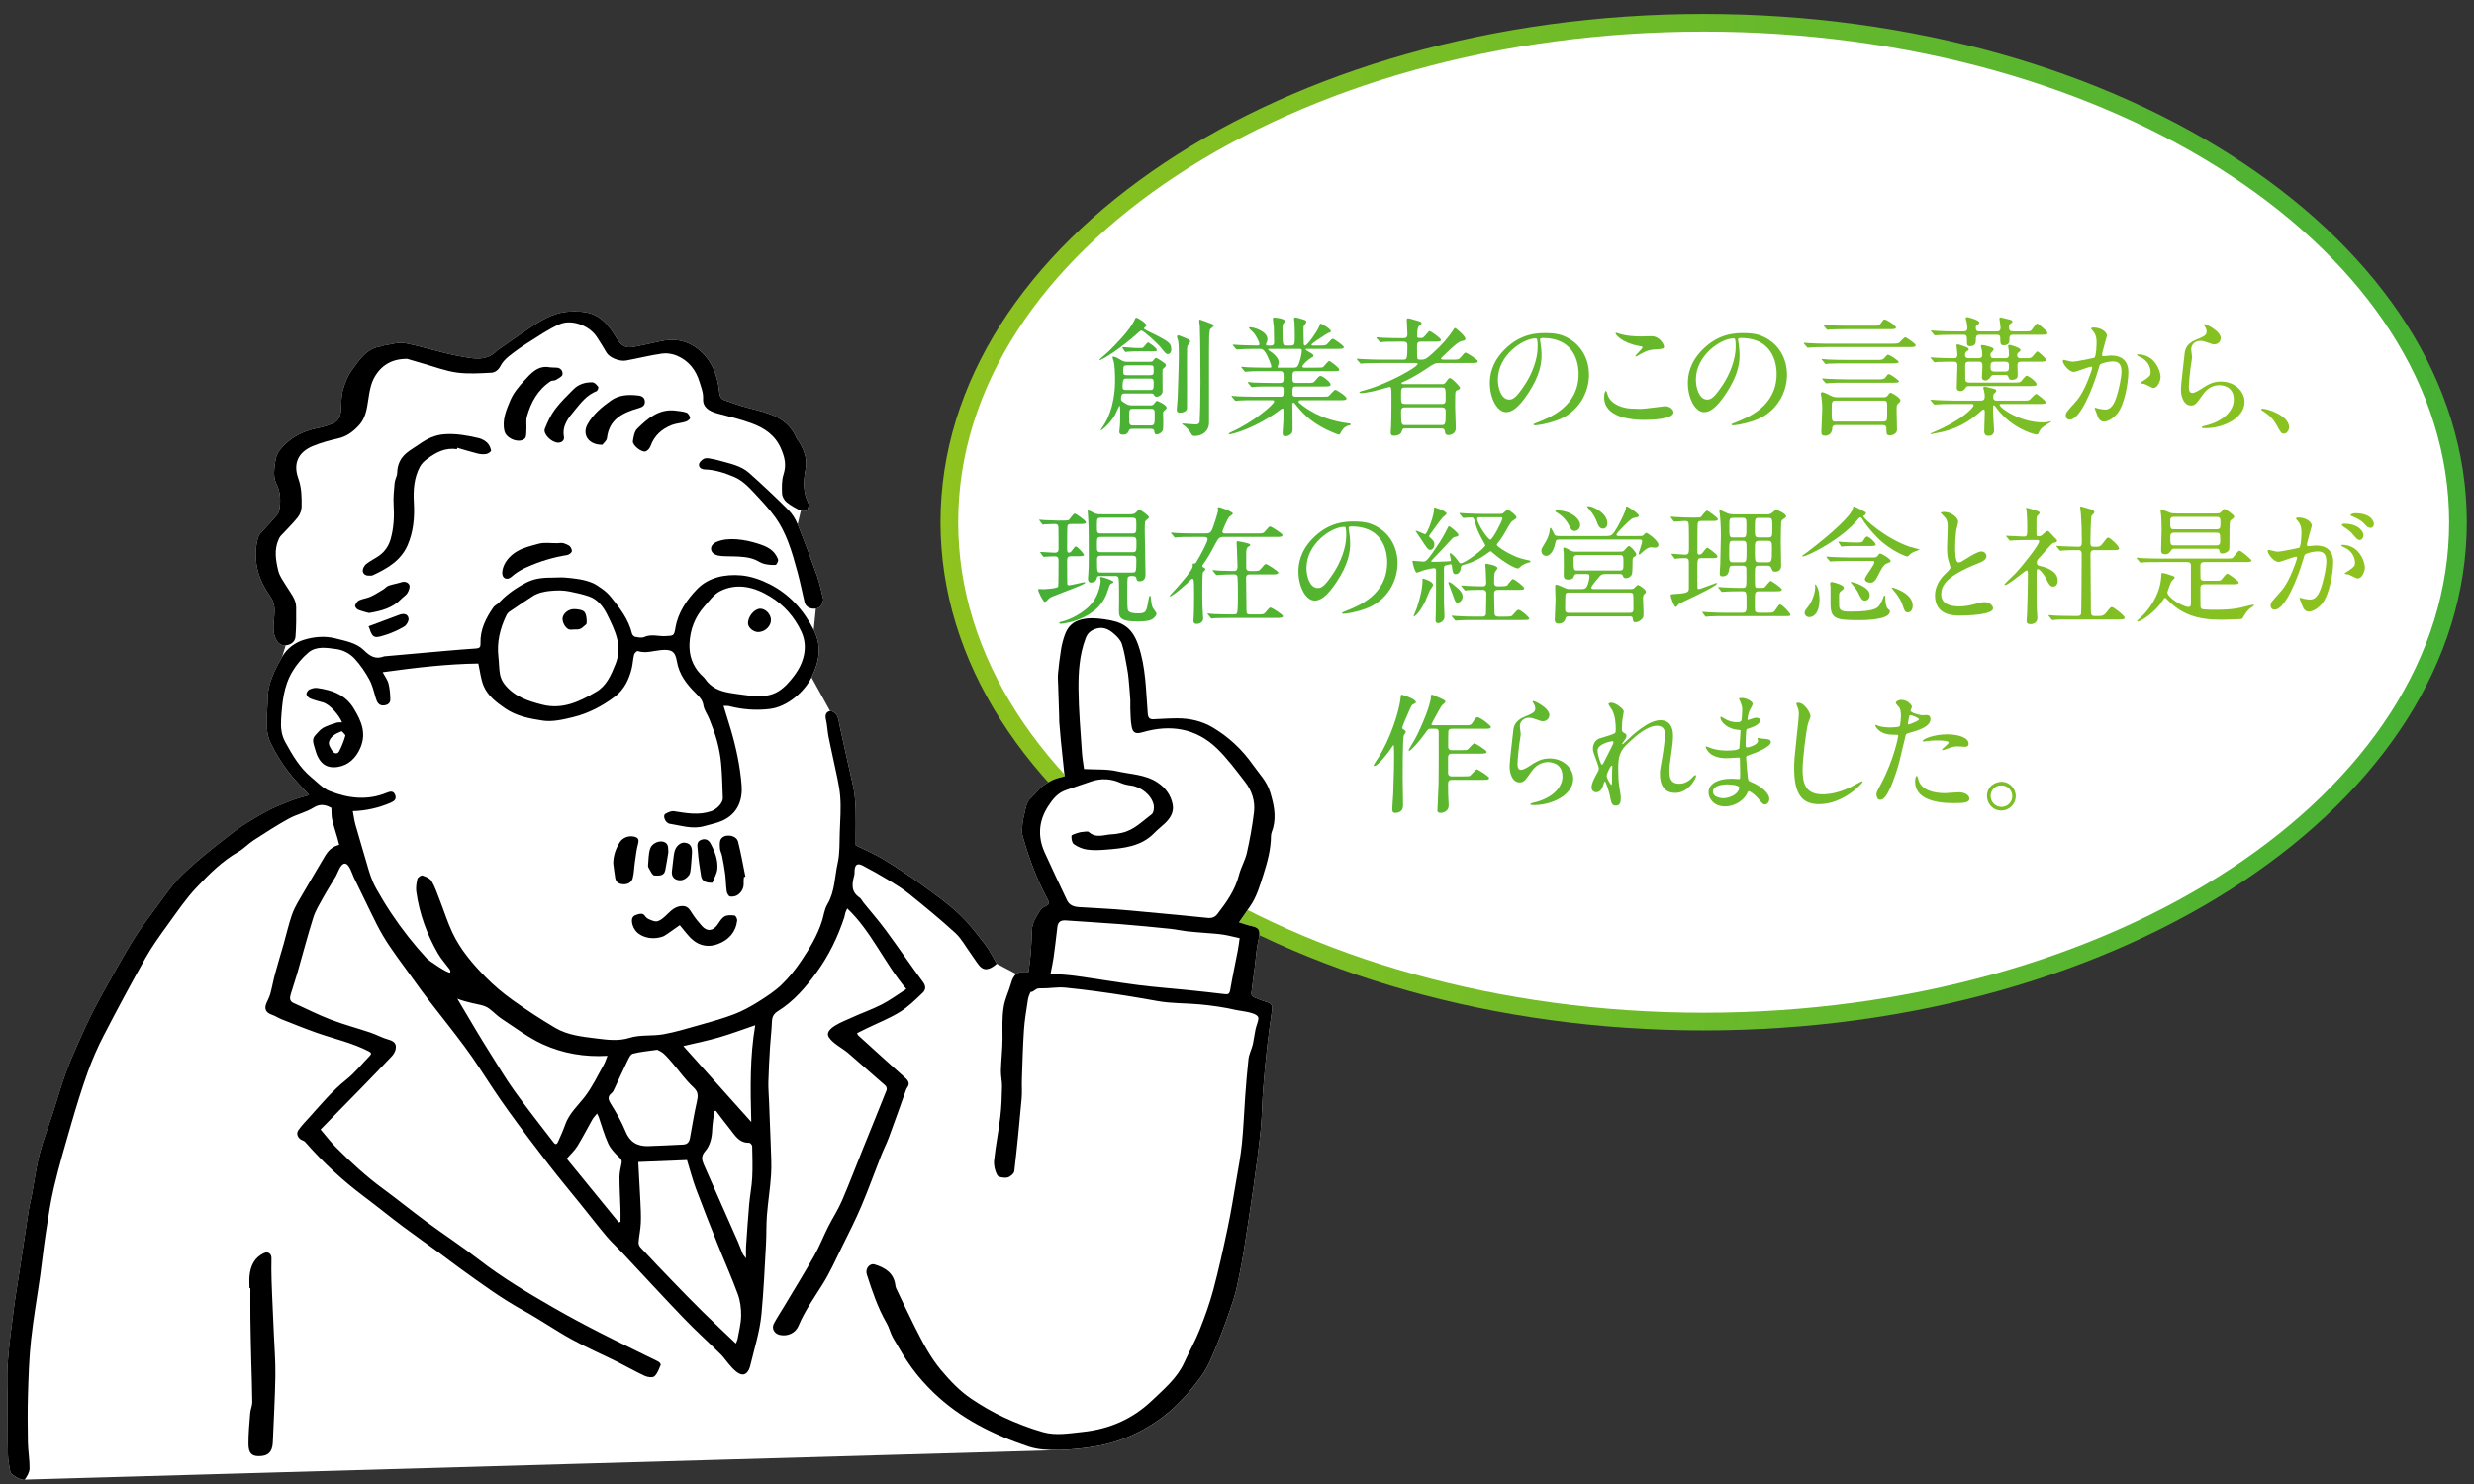 <?xml version="1.0" encoding="UTF-8"?>
<svg id="_レイヤー_1" data-name="レイヤー_1" xmlns="http://www.w3.org/2000/svg" width="420" height="252" version="1.1" xmlns:xlink="http://www.w3.org/1999/xlink" viewBox="0 0 420 252">
  <rect x="0" y="0" width="420" height="252" fill="#333333" stroke="none"/>
  <!-- Generator: Adobe Illustrator 29.5.0, SVG Export Plug-In . SVG Version: 2.1.0 Build 137)  -->
  <defs>
    <style>
      .st0 {
        fill: url(#_名称未設定グラデーション_1715);
      }

      .st1 {
        fill: url(#_名称未設定グラデーション_177);
      }

      .st2 {
        fill: url(#_名称未設定グラデーション_1729);
      }

      .st3 {
        fill: url(#_名称未設定グラデーション_178);
      }

      .st4 {
        fill: url(#_名称未設定グラデーション_1723);
      }

      .st5 {
        fill: url(#_名称未設定グラデーション_1714);
      }

      .st6 {
        fill: url(#_名称未設定グラデーション_1726);
      }

      .st7 {
        fill: url(#_名称未設定グラデーション_1717);
      }

      .st8 {
        fill: #fff;
      }

      .st9 {
        fill: url(#_名称未設定グラデーション_174);
      }

      .st10 {
        fill: url(#_名称未設定グラデーション_1712);
      }

      .st11 {
        fill: url(#_名称未設定グラデーション_1716);
      }

      .st12 {
        fill: url(#_名称未設定グラデーション_1710);
      }

      .st13 {
        fill: url(#_名称未設定グラデーション_1722);
      }

      .st14 {
        fill: url(#_名称未設定グラデーション_1720);
      }

      .st15 {
        fill: url(#_名称未設定グラデーション_173);
      }

      .st16 {
        fill: url(#_名称未設定グラデーション_172);
      }

      .st17 {
        fill: url(#_名称未設定グラデーション_1711);
      }

      .st18 {
        fill: url(#_名称未設定グラデーション_175);
      }

      .st19 {
        fill: url(#_名称未設定グラデーション_171);
      }

      .st20 {
        fill: url(#_名称未設定グラデーション_1725);
      }

      .st21 {
        fill: url(#_名称未設定グラデーション_1727);
      }

      .st22 {
        fill: url(#_名称未設定グラデーション_179);
      }

      .st23 {
        fill: url(#_名称未設定グラデーション_176);
      }

      .st24 {
        fill: url(#_名称未設定グラデーション_1724);
      }

      .st25 {
        fill: url(#_名称未設定グラデーション_1719);
      }

      .st26 {
        fill: url(#_名称未設定グラデーション_17);
      }

      .st27 {
        fill: url(#_名称未設定グラデーション_1721);
      }

      .st28 {
        fill: url(#_名称未設定グラデーション_1728);
      }

      .st29 {
        fill: url(#_名称未設定グラデーション_1718);
      }

      .st30 {
        fill: url(#_名称未設定グラデーション_1713);
      }
    </style>
    <linearGradient id="_名称未設定グラデーション_17" data-name="名称未設定グラデーション 17" x1="159.664" y1="88.669" x2="418.78" y2="88.669" gradientUnits="userSpaceOnUse">
      <stop offset="0" stop-color="#8fc31f"/>
      <stop offset="1" stop-color="#45b035"/>
    </linearGradient>
    <linearGradient id="_名称未設定グラデーション_171" data-name="名称未設定グラデーション 17" x1="403.008" y1="95.945" x2="176.25" y2="95.945" xlink:href="#_名称未設定グラデーション_17"/>
    <linearGradient id="_名称未設定グラデーション_172" data-name="名称未設定グラデーション 17" x1="403.008" y1="95.945" x2="176.25" y2="95.945" xlink:href="#_名称未設定グラデーション_17"/>
    <linearGradient id="_名称未設定グラデーション_173" data-name="名称未設定グラデーション 17" x1="403.008" y1="95.945" x2="176.25" y2="95.945" xlink:href="#_名称未設定グラデーション_17"/>
    <linearGradient id="_名称未設定グラデーション_174" data-name="名称未設定グラデーション 17" x1="403.008" y1="95.945" x2="176.25" y2="95.945" xlink:href="#_名称未設定グラデーション_17"/>
    <linearGradient id="_名称未設定グラデーション_175" data-name="名称未設定グラデーション 17" x1="403.008" y1="95.945" x2="176.25" y2="95.945" xlink:href="#_名称未設定グラデーション_17"/>
    <linearGradient id="_名称未設定グラデーション_176" data-name="名称未設定グラデーション 17" x1="403.008" y1="95.945" x2="176.25" y2="95.945" xlink:href="#_名称未設定グラデーション_17"/>
    <linearGradient id="_名称未設定グラデーション_177" data-name="名称未設定グラデーション 17" x1="403.008" y1="95.945" x2="176.25" y2="95.945" xlink:href="#_名称未設定グラデーション_17"/>
    <linearGradient id="_名称未設定グラデーション_178" data-name="名称未設定グラデーション 17" x1="403.008" y1="95.945" x2="176.25" y2="95.945" xlink:href="#_名称未設定グラデーション_17"/>
    <linearGradient id="_名称未設定グラデーション_179" data-name="名称未設定グラデーション 17" x1="403.008" y1="95.945" x2="176.25" y2="95.945" xlink:href="#_名称未設定グラデーション_17"/>
    <linearGradient id="_名称未設定グラデーション_1710" data-name="名称未設定グラデーション 17" x1="403.008" y1="95.945" x2="176.25" y2="95.945" xlink:href="#_名称未設定グラデーション_17"/>
    <linearGradient id="_名称未設定グラデーション_1711" data-name="名称未設定グラデーション 17" x1="403.008" y1="95.945" x2="176.25" y2="95.945" xlink:href="#_名称未設定グラデーション_17"/>
    <linearGradient id="_名称未設定グラデーション_1712" data-name="名称未設定グラデーション 17" x1="403.008" y1="95.945" x2="176.25" y2="95.945" xlink:href="#_名称未設定グラデーション_17"/>
    <linearGradient id="_名称未設定グラデーション_1713" data-name="名称未設定グラデーション 17" x1="403.008" y1="95.945" x2="176.25" y2="95.945" xlink:href="#_名称未設定グラデーション_17"/>
    <linearGradient id="_名称未設定グラデーション_1714" data-name="名称未設定グラデーション 17" x1="403.008" y1="95.945" x2="176.25" y2="95.945" xlink:href="#_名称未設定グラデーション_17"/>
    <linearGradient id="_名称未設定グラデーション_1715" data-name="名称未設定グラデーション 17" x1="403.008" y1="95.945" x2="176.25" y2="95.945" xlink:href="#_名称未設定グラデーション_17"/>
    <linearGradient id="_名称未設定グラデーション_1716" data-name="名称未設定グラデーション 17" x1="403.008" y1="95.945" x2="176.25" y2="95.945" xlink:href="#_名称未設定グラデーション_17"/>
    <linearGradient id="_名称未設定グラデーション_1717" data-name="名称未設定グラデーション 17" x1="403.008" y1="95.945" x2="176.25" y2="95.945" xlink:href="#_名称未設定グラデーション_17"/>
    <linearGradient id="_名称未設定グラデーション_1718" data-name="名称未設定グラデーション 17" x1="403.008" y1="95.945" x2="176.25" y2="95.945" xlink:href="#_名称未設定グラデーション_17"/>
    <linearGradient id="_名称未設定グラデーション_1719" data-name="名称未設定グラデーション 17" x1="403.008" y1="95.945" x2="176.25" y2="95.945" xlink:href="#_名称未設定グラデーション_17"/>
    <linearGradient id="_名称未設定グラデーション_1720" data-name="名称未設定グラデーション 17" x1="403.008" y1="95.945" x2="176.25" y2="95.945" xlink:href="#_名称未設定グラデーション_17"/>
    <linearGradient id="_名称未設定グラデーション_1721" data-name="名称未設定グラデーション 17" x1="403.008" y1="95.945" x2="176.25" y2="95.945" xlink:href="#_名称未設定グラデーション_17"/>
    <linearGradient id="_名称未設定グラデーション_1722" data-name="名称未設定グラデーション 17" x1="403.008" y1="95.945" x2="176.25" y2="95.945" xlink:href="#_名称未設定グラデーション_17"/>
    <linearGradient id="_名称未設定グラデーション_1723" data-name="名称未設定グラデーション 17" x1="403.008" y1="95.945" x2="176.25" y2="95.945" xlink:href="#_名称未設定グラデーション_17"/>
    <linearGradient id="_名称未設定グラデーション_1724" data-name="名称未設定グラデーション 17" x1="403.008" y1="95.945" x2="176.25" y2="95.945" xlink:href="#_名称未設定グラデーション_17"/>
    <linearGradient id="_名称未設定グラデーション_1725" data-name="名称未設定グラデーション 17" x1="403.008" y1="95.945" x2="176.25" y2="95.945" xlink:href="#_名称未設定グラデーション_17"/>
    <linearGradient id="_名称未設定グラデーション_1726" data-name="名称未設定グラデーション 17" x1="403.008" y1="95.945" x2="176.25" y2="95.945" xlink:href="#_名称未設定グラデーション_17"/>
    <linearGradient id="_名称未設定グラデーション_1727" data-name="名称未設定グラデーション 17" x1="403.008" y1="95.945" x2="176.25" y2="95.945" xlink:href="#_名称未設定グラデーション_17"/>
    <linearGradient id="_名称未設定グラデーション_1728" data-name="名称未設定グラデーション 17" x1="403.008" y1="95.945" x2="176.25" y2="95.945" xlink:href="#_名称未設定グラデーション_17"/>
    <linearGradient id="_名称未設定グラデーション_1729" data-name="名称未設定グラデーション 17" x1="403.008" y1="95.945" x2="176.25" y2="95.945" xlink:href="#_名称未設定グラデーション_17"/>
  </defs>
  <g>
    <ellipse class="st8" cx="289.222" cy="88.669" rx="128.058" ry="84.805"/>
    <path class="st26" d="M289.222,174.974c-71.438,0-129.559-38.717-129.559-86.305S217.784,2.365,289.222,2.365s129.558,38.716,129.558,86.304-58.119,86.305-129.558,86.305ZM289.222,5.365c-69.784,0-126.559,37.37-126.559,83.304s56.774,83.305,126.559,83.305,126.558-37.37,126.558-83.305S359.006,5.365,289.222,5.365Z"/>
  </g>
  <g>
    <path class="st19" d="M198.847,59.27c0,.792-.463.858-.572.858-.242,0-.374-.022-1.254-1.166-.507-.639-2.905-2.816-3.213-2.816-.176,0-.286.088-.462.242-2.86,2.64-6.228,4.752-6.602,4.752-.044,0-.109-.021-.109-.065,0-.022,1.43-1.255,1.672-1.496.99-.969,3.433-3.433,4.225-5.083.242-.506.242-.55.374-.55.22,0,1.694.901,1.694,1.275,0,.177-.066.242-.264.374-.022.022-.132.11-.132.198,0,.11.77.484.945.572,3.301,1.584,3.543,1.937,3.653,2.553.021.109.044.241.044.352ZM192.356,72.823c-.462,0-.594.022-.704.286-.176.396-.33.704-1.013.704-.615,0-.615-.352-.615-.527,0-.154.109-.925.109-1.101.044-.771.044-1.738.044-2.002,0-.198,0-1.299-.132-1.299-.044,0-.616,1.32-.748,1.562-.836,1.475-2.223,2.618-2.398,2.618-.021,0-.044-.021-.044-.065,0,0,.264-.396.418-.616,2.024-3.037,2.024-7.063,2.024-7.569,0-1.431-.044-2.641-.22-3.41-.022-.11-.221-.616-.221-.727,0-.088.066-.11.177-.11.132,0,.462.089.99.419.704.439.924.462,1.408.462h3.652c.33,0,.483-.022.594-.11.088-.088.44-.572.572-.572.11,0,1.694.946,1.694,1.21,0,.154-.088.265-.176.353-.066.044-.286.286-.396.396-.044.308,0,3.08,0,3.674,0,.683-.66.969-1.034.969-.22,0-.286-.066-.484-.374-.109-.177-.197-.177-.594-.177h-4.225c-.396,0-.727,0-.727.902,0,.33.089.396,1.013.946.308.176.771.176.99.176h2.882c.419,0,.595-.044.814-.374.154-.242.286-.396.44-.396.044,0,1.606.682,1.606,1.144,0,.11-.045.221-.133.286-.374.309-.418.353-.439.44-.066.198,0,1.298,0,1.342,0,1.519,0,1.694-.177,1.958-.176.265-.571.528-.945.528-.33,0-.353-.198-.396-.528-.044-.396-.418-.418-.682-.418h-2.927ZM193.544,59.094c.396,0,.439,0,.527-.088.154-.11.683-.858.837-.858.109,0,1.474.924,1.474,1.276,0,.242-.088.242-.836.242h-2.904c-.286,0-1.034.044-1.299.065-.044.022-.241.044-.264.044-.065,0-.088-.044-.154-.132l-.33-.506q-.065-.11-.065-.132c0-.044.021-.066.065-.066.198,0,1.893.154,2.245.154h.704ZM195.26,66.223c.594,0,.594-.132.594-1.32,0-.374-.044-.616-.594-.616h-3.961c-.527,0-.726.022-.726,1.452,0,.462.264.484.594.484h4.093ZM195.216,63.714c.638,0,.638-.22.638-.682,0-.924,0-.99-.594-.99h-3.961c-.615,0-.615.22-.615,1.101,0,.462.132.571.615.571h3.917ZM192.422,69.413c-.727,0-.727.176-.727,1.32,0,1.364,0,1.519.727,1.519h2.86c.748,0,.748-.198.748-1.915,0-.66,0-.924-.727-.924h-2.882ZM200.035,56.938c.132,0,1.629.638,1.761.704.088.065.264.198.264.352,0,.133-.418.616-.462.727-.088.264-.088.484-.088,2.685,0,1.254.021,7.701,0,7.942-.044.551-.771.727-1.21.727-.484,0-.528-.308-.528-.484,0-.33.154-1.76.154-2.046.065-2.112.197-5.522.197-7.459,0-.44-.021-1.937-.132-2.267-.176-.55-.198-.616-.176-.66.022-.154.11-.22.22-.22ZM203.732,54.275c.088,0,1.518.527,1.738.638.55.198.594.22.594.374s-.572.528-.639.638c-.065.154-.153,1.057-.153,1.232-.022.683-.022,4.203-.022,5.699v8.911c0,1.496-1.188,2.267-2.398,2.267-.374,0-.439-.044-.748-.572-.109-.221-.682-.969-1.144-1.232-.242-.154-.265-.176-.265-.242,0-.065.088-.065.132-.065.066,0,1.782.153,2.112.153.396,0,.683-.088.727-.506.044-.286.132-3.696.132-6.425,0-2.442-.021-7.591-.109-9.77,0-.176-.154-.902-.089-1.034.022-.044.066-.065.133-.065Z"/>
    <path class="st16" d="M221,67.961c-.308,0-.55,0-.55.22,0,.198.088.242.792.771,2.553,1.914,5.413,2.641,7.459,2.904.528.066.595.066.595.198s-.11.154-.463.242c-.594.176-1.012.726-1.188,1.1-.066.154-.221.418-.286.418-.176,0-.858-.286-1.078-.374-3.257-1.342-4.907-2.992-6.051-4.4-.506-.616-.528-.66-.639-.66-.176,0-.197.198-.197.264,0,.089.021.749.021.881,0,.418.022,2.442.022,2.904,0,.792,0,.968-.221,1.21-.308.33-.704.44-.99.44-.264,0-.483-.066-.483-.551,0-.044.109-1.694.132-2.023.021-.572.021-1.276.021-1.849,0-.088,0-.286-.176-.286-.088,0-.439.264-.528.33-4.269,3.146-8.097,4.049-8.449,4.049-.044,0-.153-.022-.153-.11,0-.066.439-.264.462-.286,3.784-1.672,7.261-4.73,7.261-5.171,0-.22-.22-.22-.374-.22h-2.904c-.727,0-2.09,0-2.662.044-.066,0-.506.066-.595.066-.065,0-.109-.044-.197-.154l-.418-.506q-.089-.11-.089-.132c0-.045.044-.066.066-.066.154,0,.814.088.968.088.639.022,2.112.066,3.037.066h4.312c.462,0,.462-.198.462-1.232,0-.242-.022-.506-.55-.506h-1.585c-.813,0-2.156,0-2.64.044-.066,0-.528.065-.595.065-.088,0-.109-.044-.197-.132l-.44-.528q-.088-.109-.088-.132c0-.044.044-.065.088-.065.132,0,.814.088.968.088.616.021,2.024.065,3.015.065h1.387c.638,0,.638-.264.638-1.078,0-.462,0-.924-.572-.924h-2.662c-.528,0-2.024,0-2.795.066-.065,0-.396.044-.462.044-.065,0-.109-.044-.198-.154l-.418-.506q-.088-.11-.088-.132c0-.045.044-.066.066-.066.132,0,.814.088.968.088.639.022,1.782.066,3.015.066h.814c.109,0,.242,0,.242-.177,0-.33-.616-1.76-.902-2.244-.44-.726-.727-.77-1.145-.77h-.55c-.88,0-2.354.021-2.772.065-.088,0-.396.044-.484.044-.065,0-.109-.044-.176-.132l-.44-.506q-.088-.11-.088-.154c0-.044.044-.044.066-.044.153,0,.813.066.968.066.639.021,1.782.088,3.036.088.33,0,.463,0,.463-.265,0-.308-.572-1.364-.881-1.782-.132-.153-.901-.901-.901-.901,0-.066.088-.154.22-.154.55,0,2.927.638,2.927,2.068,0,.132-.022.286-.154.55-.11.176-.11.22-.11.309,0,.176.176.176.242.176h.66c.484,0,.484-.396.484-.595,0-.396-.022-1.958-.044-2.552-.022-.198-.154-1.122-.154-1.343,0-.264.088-.264.22-.264.044,0,1.826.132,1.826.616,0,.088-.132.264-.22.352-.154.177-.198.353-.198.837,0,2.948.044,2.948.66,2.948h.792c.639,0,.639-.176.639-1.893,0-.594-.044-1.694-.066-2.09-.021-.066-.066-.418-.066-.484,0-.176.066-.308.221-.308.132,0,.286.044,1.518.396.133.044.353.198.353.396,0,.088-.044.132-.242.396-.242.286-.242.418-.242.771,0,1.254.022,1.364.044,2.486,0,.154.022.33.221.33.396,0,1.979-2.288,2.332-3.103.242-.572.264-.616.374-.616.044,0,1.672.88,1.672,1.298,0,.154-.044.154-.506.33-.044,0-.792.484-.902.572-.22.132-1.892,1.188-1.892,1.387,0,.109.176.132.264.132h1.078c.836,0,1.057-.022,1.276-.198.154-.11.792-.946.99-.946.242,0,1.892,1.188,1.892,1.408,0,.309-.439.309-1.188.309h-5.039c-.088,0-.242,0-.242.109,0,.088.044.11.484.374.727.418.814.462.814.683,0,.153-.088.22-.396.374-.506.286-1.475,1.166-1.475,1.452,0,.198.265.198.419.198h1.979c.902,0,1.013,0,1.188-.154.154-.132.771-.99.99-.99.088,0,1.672,1.101,1.672,1.452,0,.286-.109.286-1.122.286h-6.139c-.66,0-.66.264-.66,1.122,0,.572,0,.88.616.88h1.826c.968,0,1.078,0,1.387-.352.638-.748.704-.836.945-.836.374,0,1.694,1.078,1.694,1.43s-.396.353-1.1.353h-4.819c-.55,0-.55.176-.55,1.188,0,.265,0,.551.528.551h4.467c.527,0,.901,0,1.078-.066.198-.088.946-1.101,1.21-1.101.22,0,1.893,1.079,1.893,1.453,0,.308-.44.308-1.167.308h-6.425ZM215.456,59.248c-.044,0-.176,0-.176.109,0,.066.374.33.462.374,1.057.771,1.343,1.364,1.343,1.849,0,.22-.044.286-.154.572-.021.044-.044.109-.044.176,0,.11.154.11.242.11h2.442c.638,0,.77-.177,1.012-.902.374-1.122.418-1.893.418-2.002,0-.221-.088-.286-.462-.286h-5.083Z"/>
    <path class="st15" d="M238.534,72.758c-.396,0-.439.088-.594.594-.154.44-.748.639-1.276.639-.483,0-.571-.221-.571-.572,0-.044.065-.925.065-1.034.066-1.496.066-4.577.066-4.885,0-1.782-.044-1.782-.374-1.782-.066,0-2.398.66-2.839.748-.462.088-1.386.286-1.958.286-.154,0-.286-.066-.286-.132,0-.11.264-.177,1.188-.44,3.498-.968,8.713-3.807,8.713-4.379,0-.153-.264-.153-.484-.153h-5.896c-1.937,0-2.574.044-2.772.065-.088,0-.418.044-.484.044-.065,0-.109-.044-.176-.132l-.44-.506q-.088-.11-.088-.154c0-.044.022-.044.066-.044.154,0,.836.066.99.066,1.078.044,1.98.088,3.015.088h3.828c.572,0,.704,0,.704-2.311,0-.353-.021-.748-.638-.748h-.683c-1.914,0-2.552.021-2.772.044-.065,0-.396.066-.462.066-.088,0-.132-.066-.198-.154l-.418-.484c-.088-.088-.109-.132-.109-.154,0-.044.044-.065.088-.065.153,0,.836.065.968.088,1.078.044,1.98.066,3.015.066h.594c.616,0,.616-.463.616-.727,0-.66-.11-1.716-.11-2.376,0-.198.044-.265.265-.265.132,0,.286.044,1.716.462.374.11.528.221.528.374,0,.133-.066.177-.33.374-.286.221-.418.572-.418,1.827,0,.264.021.308.66.308.308,0,.396-.044.858-.594.439-.507.483-.572.594-.572.264,0,1.937,1.254,1.937,1.496,0,.286-.484.286-1.166.286h-2.267c-.639,0-.639.374-.639.946,0,.264,0,1.826.066,1.936.088.177.154.177.771.177s1.056-.396,2.046-1.299c1.232-1.122,2.376-2.354,3.278-3.762.11-.198.198-.309.309-.309.132,0,1.738,1.364,1.738,1.805,0,.286-.11.308-.66.418-.616.132-1.871,1.342-2.795,2.244-.11.11-.55.484-.616.594-.044.044-.065.088-.065.132,0,.177.308.177.483.177h1.431c.968,0,1.078,0,1.408-.374.616-.727.682-.814.88-.814.132,0,2.047,1.166,2.047,1.452,0,.309-.44.309-1.167.309h-5.303c-.792,0-.945.088-2.244.968-.242.154-2.311,1.54-3.96,2.244-.198.088-.286.11-.286.198,0,.176.264.176.352.176h6.535c.176,0,.418,0,.594-.264.44-.616.528-.771.748-.771.353,0,1.717,1.475,1.717,1.65,0,.242-.309.352-.484.418-.242.088-.264.198-.308.353-.044.197-.044,2.112-.044,2.486,0,.527.109,3.344.109,3.63,0,.946-.924,1.145-1.188,1.145-.572,0-.595-.198-.683-.727-.066-.374-.374-.396-.55-.396h-6.184ZM238.468,65.805c-.616,0-.616.286-.616,1.32,0,1.276,0,1.474.704,1.474h6.249c.616,0,.616-.33.616-1.056,0-1.562,0-1.738-.616-1.738h-6.337ZM244.695,72.186c.683,0,.727-.11.727-2.223,0-.439-.044-.792-.704-.792h-6.161c-.682,0-.704.353-.704.792,0,2.179.088,2.223.727,2.223h6.116Z"/>
    <path class="st9" d="M261.436,57.707c0,.066.044.154.044.242.088.704.221,1.408.221,2.377,0,1.474-.33,3.521-2.267,6.446-1.761,2.685-2.883,3.213-3.763,3.213-1.452,0-2.75-2.267-2.75-4.951,0-1.166.241-3.388,2.442-5.61,2.794-2.86,5.742-2.86,7.019-2.86,2.002,0,2.927.396,3.543.704,2.376,1.166,3.828,3.521,3.828,6.402,0,2.86-1.65,6.381-5.545,7.745-1.87.66-3.322.814-3.652.814-.088,0-.22-.021-.22-.154,0-.065.044-.088.594-.308,2.288-.902,7.062-2.795,7.062-8.273,0-.858-.088-6.095-6.095-6.095-.439,0-.462.176-.462.308ZM254.286,64.463c0,1.43.571,3.388,1.914,3.388.638,0,1.166-.264,2.685-2.552,1.166-1.782,2.156-4.225,2.156-6.403,0-1.32-.089-1.43-.374-1.43-2.091,0-6.381,2.838-6.381,6.997Z"/>
    <path class="st18" d="M278.531,69.436c.66,0,4.005-.463,4.114-.463.858,0,1.452.595,1.452,1.034,0,1.188-3.74,1.299-4.95,1.299-2.179,0-6.821-.396-6.821-3.851,0-.836.242-1.078.286-1.078.154,0,.308.704.353.813.615,1.541,2.662,2.201,4.225,2.201.153,0,1.122.044,1.342.044ZM278.597,57.136c.264,0,1.496-.044,1.737-.044,1.453,0,2.157,1.43,2.157,1.76,0,.396-.198.396-1.717.506-1.122.066-1.937.572-2.772,1.057-.22.132-.22.109-.308.109-.022,0-.066,0-.066-.044,0-.197,1.21-1.231,1.21-1.496,0-.132-.065-.153-.704-.264-2.86-.528-3.872-1.914-3.872-2.135,0-.065.065-.065.11-.065.132,0,.615.198.726.22.99.286,2.244.396,3.499.396Z"/>
    <path class="st23" d="M295.053,57.707c0,.066.044.154.044.242.088.704.221,1.408.221,2.377,0,1.474-.33,3.521-2.267,6.446-1.761,2.685-2.883,3.213-3.763,3.213-1.452,0-2.75-2.267-2.75-4.951,0-1.166.241-3.388,2.442-5.61,2.794-2.86,5.742-2.86,7.019-2.86,2.002,0,2.927.396,3.543.704,2.376,1.166,3.828,3.521,3.828,6.402,0,2.86-1.65,6.381-5.545,7.745-1.87.66-3.322.814-3.652.814-.088,0-.22-.021-.22-.154,0-.065.044-.088.594-.308,2.288-.902,7.062-2.795,7.062-8.273,0-.858-.088-6.095-6.095-6.095-.439,0-.462.176-.462.308ZM287.903,64.463c0,1.43.571,3.388,1.914,3.388.638,0,1.166-.264,2.685-2.552,1.166-1.782,2.156-4.225,2.156-6.403,0-1.32-.089-1.43-.374-1.43-2.091,0-6.381,2.838-6.381,6.997Z"/>
    <path class="st1" d="M321.058,58.367c.439,0,1.122,0,1.342-.153.176-.133.858-.946,1.057-.946.109,0,1.76,1.056,1.76,1.364s-.44.308-1.188.308h-13.861c-.506,0-2.003,0-2.772.066-.088,0-.396.044-.484.044-.065,0-.11-.044-.176-.132l-.44-.507c-.065-.065-.088-.109-.088-.153,0-.022.022-.044.088-.044.154,0,.836.065.969.065,1.012.044,1.979.088,3.014.088h10.782ZM311.684,72.186c-.33,0-.615.066-.638.594-.066,1.211-1.101,1.211-1.232,1.211-.462,0-.616-.177-.616-.66,0-.353.154-3.234.154-3.851,0-.704,0-.792-.132-1.959-.022-.109-.11-.571-.11-.682,0-.176.154-.242.309-.242.176,0,.836.33,1.32.572.571.286.88.286,1.188.286h7.855c.242,0,.528-.044.682-.286.154-.22.33-.484.507-.484.132,0,1.649.814,1.649,1.299,0,.197-.021.22-.439.615-.198.198-.198.309-.198,1.276,0,.484.066,2.597.066,3.103,0,.55-.572.946-1.167.946-.638,0-.638-.176-.638-1.145,0-.594-.418-.594-.66-.594h-7.899ZM318.748,61.118c.594,0,.902,0,1.166-.33.418-.484.462-.55.594-.55.309,0,1.827,1.012,1.827,1.231,0,.242-.771.242-1.188.242h-7.943c-.484,0-2.002,0-2.772.044-.088.022-.396.066-.462.066-.088,0-.132-.066-.198-.154l-.418-.506c-.088-.088-.11-.11-.11-.132,0-.044.044-.066.089-.066.153,0,.836.088.968.088,1.012.044,1.98.066,3.015.066h5.435ZM318.923,64.418c.55,0,.925,0,1.166-.33.353-.506.396-.55.572-.55.309,0,1.738,1.057,1.738,1.232,0,.22-.506.22-1.166.22h-7.943c-.506,0-2.002,0-2.772.066-.088,0-.418.044-.483.044-.066,0-.11-.044-.177-.132l-.439-.506q-.088-.11-.088-.154c0-.022.021-.044.065-.044.154,0,.836.065.99.065.99.044,1.98.088,3.015.088h5.522ZM318.219,55.31c.595,0,.792,0,1.057-.375.439-.615.462-.682.66-.682.374,0,1.936,1.034,1.936,1.364,0,.286-.462.286-1.166.286h-7.217c-.506,0-2.002,0-2.772.044-.088.021-.396.066-.462.066-.088,0-.132-.066-.198-.154l-.418-.506c-.088-.089-.11-.11-.11-.133,0-.044.022-.065.088-.065.154,0,.837.065.969.088,1.012.044,1.98.066,3.015.066h4.62ZM311.663,68.027c-.704,0-.704.176-.704,1.649,0,1.849,0,1.915.704,1.915h7.987c.153,0,.396,0,.55-.133.176-.153.176-.374.176-2.31,0-.902,0-1.122-.704-1.122h-8.009Z"/>
    <path class="st3" d="M331.682,68.599c-1.475,0-2.267.022-2.772.066-.088,0-.396.044-.462.044-.088,0-.132-.044-.198-.132l-.418-.506c-.088-.11-.11-.11-.11-.154s.045-.044.089-.044c.153,0,.836.065.968.065,1.078.045,1.98.089,3.015.089h4.488c.572,0,.66-.286.66-.814,0-.198-.022-.396-.132-.902-.022-.065-.132-.374-.132-.439,0-.133.153-.198.286-.198.132,0,.241.021,1.188.264.66.176.748.198.748.418,0,.154-.088.242-.264.374-.154.132-.264.242-.264.66,0,.639.418.639.682.639h4.114c1.078,0,1.188,0,1.431-.177.176-.132.88-.968,1.078-.968.132,0,1.628,1.145,1.628,1.408,0,.308-.418.308-1.166.308h-6.403c-.132,0-.264,0-.264.133,0,.571,3.521,2.992,7.261,2.992.066,0,.616,0,.925-.066.088-.021.418-.132.483-.132.044,0,.066.044.066.088,0,.022-1.101.683-1.298.836-.528.374-.66.683-.836,1.101-.045.088-.11.242-.396.242-.088,0-2.904-.595-5.391-2.992-.792-.749-1.145-1.232-1.562-1.805-.044-.066-.132-.176-.242-.176-.132,0-.132.153-.132.33v.748c0,.483.176,3.015.176,3.103,0,.286,0,1.012-.99,1.012-.682,0-.682-.594-.682-.858,0-.483.088-2.618.088-3.058,0-.396,0-.572-.22-.572-.11,0-.396.264-.551.396-3.19,2.883-6.139,3.389-7.833,3.697-.088.021-.506.109-.55.109-.066,0-.088-.021-.088-.065,0-.066.506-.265.616-.309,4.774-2.024,6.732-4.137,6.732-4.532,0-.221-.22-.221-.374-.221h-2.992ZM327.832,60.876c-.088-.088-.088-.11-.088-.132,0-.044.022-.066.066-.066.132,0,.682.066.813.066.683.044,2.311.088,2.992.088.396,0,.683-.044.683-.66,0-.242-.154-1.342-.154-1.496,0-.11.022-.198.221-.198.132,0,1.737.484,1.826.704,0,.022.021.044.021.088,0,.198-.065.242-.396.44-.177.132-.221.374-.221.506,0,.484.221.616.704.616h1.585c.638,0,.638-.418.638-.639,0-.33-.044-.638-.11-.901-.021-.088-.132-.418-.132-.484s.044-.22.264-.22c.11,0,.858.153,1.299.308.374.132.594.22.594.374,0,.198-.021.242-.374.594-.11.089-.154.221-.154.375,0,.594.353.594.704.594h1.761c.396,0,.682-.088.682-.639,0-.088-.021-.483-.044-.748,0-.088-.109-.55-.109-.66,0-.176.153-.22.264-.22.154,0,1.849.484,1.849.858,0,.176-.066.22-.33.418-.154.11-.242.242-.242.462,0,.528.374.528.682.528h.836c.551,0,.749,0,.99-.198.177-.132.748-.946.925-.946.153,0,1.474,1.166,1.474,1.408,0,.33-.418.33-1.166.33h-3.036c-.374,0-.66.066-.66.595,0,.241.044,1.496.044,1.605,0,.33,0,.881-1.034.881-.353,0-.418-.11-.572-.551-.065-.22-.242-.286-.572-.286h-1.826c-.308,0-.462.089-.594.33-.154.265-.506.616-.836.616-.639,0-.639-.439-.639-.594,0-.286.088-1.584.088-1.849,0-.748-.329-.748-.659-.748h-1.562c-.572,0-.704.132-.704.727,0,.286.021,2.112.021,2.266.022.44.286.551.704.551h7.68c.616,0,.813,0,1.078-.198.154-.154.726-.968.924-.968.353,0,1.717,1.034,1.717,1.43,0,.33-.419.33-1.167.33h-10.231c-.439,0-.527.066-.726.396-.022.044-.33.462-.771.462-.66,0-.66-.44-.66-.639,0-.571.11-3.168.11-3.696,0-.66-.353-.66-.727-.66-.241,0-1.87,0-2.662.044-.065.022-.396.066-.462.066s-.11-.066-.198-.154l-.418-.506ZM343.894,56.277c.594,0,.792-.022.946-.176.176-.177.792-1.167,1.012-1.167.132,0,1.738,1.32,1.738,1.606,0,.309-.418.309-1.166.309h-4.643c-.242,0-.639,0-.639.572,0,.682,0,1.21-1.033,1.21-.353,0-.528-.198-.528-.792,0-.793,0-.99-.616-.99h-2.839c-.682,0-.682.286-.704,1.056,0,.286-.065.88-.945.88-.528,0-.551-.22-.551-.77,0-.924,0-1.166-.616-1.166h-1.562c-1.65,0-2.354.044-2.772.065-.088,0-.396.044-.462.044-.089,0-.133-.044-.198-.132l-.418-.506c-.088-.11-.11-.11-.11-.154,0-.021.044-.044.088-.044.154,0,.814.066.969.066,1.078.065,1.979.088,3.014.088h1.475c.242,0,.66,0,.66-.594,0-.33-.11-.858-.154-1.123-.021-.065-.132-.418-.132-.483,0-.176.132-.221.264-.221.177,0,2.047.484,2.047.902,0,.176-.022.198-.396.462-.176.133-.198.221-.198.418,0,.616.265.639.727.639h2.838c.353,0,.639-.066.639-.66,0-.242-.198-1.431-.198-1.519,0-.176.154-.197.242-.197.065,0,1.078.264,1.254.308.639.154.704.22.704.396,0,.153-.021.176-.374.396-.176.132-.198.309-.198.484,0,.638.177.792.683.792h2.156ZM340.374,63.099c.66,0,.682-.309.682-.837,0-.55-.021-.836-.682-.836h-1.738c-.683,0-.704.309-.704.836s.021.837.704.837h1.738Z"/>
    <path class="st22" d="M350.184,61.294c0-.088.088-.176.198-.176.066,0,1.21.308,1.452.308.639,0,3.652-.638,3.696-.66.374-.264.396-2.486.396-2.596,0-.572-.044-1.232-.55-1.871-.33-.396-.374-.439-.374-.506,0-.154.264-.176.352-.176,1.475,0,2.332.836,2.332,1.408,0,.044-.836,2.838-.836,3.257,0,.132.088.197.242.197.11,0,1.122-.109,1.298-.109,1.65,0,2.927.792,2.927,2.816,0,1.738-.616,5.522-1.893,7.062-.616.727-1.496,1.343-2.244,1.343-.836,0-1.056-.814-1.298-1.519-.044-.11-.286-.682-.286-.727,0-.065.044-.109.11-.109.088,0,.483.132.55.154.44.088.88.153,1.122.153.638,0,1.452-.308,2.09-2.685.242-.88.683-2.662.683-3.828,0-1.54-.88-1.65-1.519-1.65-.704,0-1.958.33-2.112.528-.088.11-.109.198-.33.946-.88,2.992-3.015,8.405-4.797,8.405-.483,0-.704-.309-.704-.704,0-.462.154-.639,1.475-2.091.594-.66,1.519-1.672,2.706-4.973.089-.22.309-.88.309-1.034,0-.065-.022-.176-.154-.176-.484,0-2.53.88-2.971.88-.857,0-1.87-1.386-1.87-1.87ZM365.542,65.871c-.22,0-1.232-.595-1.496-.66-.11-.044-.704-.089-.704-.154,0-.132.726-.506.858-.616.813-.616.901-.682.901-1.276,0-.374-.153-1.804-1.782-2.53-.176-.088-.527-.242-.527-.33,0-.132.088-.132.153-.132,2.816,0,3.851,2.772,3.851,3.895,0,.264-.33,1.805-1.254,1.805Z"/>
    <path class="st12" d="M377.004,57.422c0,.439-.353,1.056-1.123,1.056-.197,0-.308-.022-1.298-.374-.352-.132-.704-.22-1.034-.22-.902,0-1.562.616-1.562,1.452,0,.198.154,1.144.154,1.342s-.22,1.496-.264,1.805c-.11.813-.286,2.685-.286,3.234,0,.33.021,1.012.572,1.012.418,0,1.056-.396,1.275-.528,1.343-.88,2.179-1.408,3.587-1.408,2.354,0,4.026,1.65,4.026,3.455,0,2.685-3.498,4.467-6.688,4.467-.286,0-.595,0-.595-.177,0-.109.484-.22.639-.264,2.75-.616,4.818-2.354,4.818-4.423,0-2.31-2.002-2.442-2.442-2.442-.77,0-1.892.242-2.86,1.65-1.012,1.431-1.254,1.805-2.002,1.805-.925,0-1.673-1.057-1.673-2.751,0-.924.528-4.973.595-5.786.065-.771.153-1.893,2.002-2.641,1.232-.506,1.761-.727,1.761-1.364,0-.418-.154-.66-.374-.99-.044-.088-.11-.22-.044-.286.153-.132,2.816,1.145,2.816,2.377Z"/>
    <path class="st17" d="M387.76,73.638c-.462,0-.55-.154-1.275-1.475-.44-.77-1.013-1.54-2.311-2.354-.066-.044-.309-.198-.309-.265,0-.065.066-.153.242-.153.771,0,4.511,1.144,4.511,3.19,0,.527-.439,1.056-.858,1.056Z"/>
    <path class="st10" d="M176.669,93.932q-.089-.109-.089-.153c0-.022.022-.044.066-.044.374,0,2.068.132,2.398.132.66,0,.66-.396.66-.727,0-.616,0-3.146-.022-3.586-.021-.507-.33-.572-.638-.572-.396,0-1.32.044-1.694.065-.044.022-.242.045-.286.045-.066,0-.11-.045-.176-.133l-.374-.506c-.066-.065-.088-.11-.088-.154,0-.021.021-.044.065-.044.11,0,.616.066.727.066.286.021,1.98.088,2.332.088,1.343,0,1.496,0,1.717-.044.176-.022.241-.088.682-.682.176-.242.353-.463.55-.463.132,0,1.849,1.188,1.849,1.452,0,.309-.396.309-1.057.309h-1.43c-.198,0-.528,0-.639.286-.065.154-.065,2.641-.065,3.389,0,1.078,0,1.188.33,1.188.11,0,.264,0,.484-.33.418-.571.527-.704.682-.704.242,0,1.364,1.188,1.364,1.452,0,.198-.616.198-1.034.198h-1.122c-.704,0-.704.33-.704.924,0,.396,0,3.653.044,3.829s.176.176.242.176c.418,0,2.398-.528,2.618-.528.066,0,.154,0,.154.089,0,.197-.836.527-4.687,2.002-1.232.484-1.364.528-1.673.924-.176.198-.33.33-.483.33-.286,0-1.123-1.76-1.123-2.002,0-.11.045-.198.177-.198.088,0,.462.044.55.044.396,0,2.509-.11,2.662-.44.066-.153.066-3.982.066-4.4,0-.264,0-.726-.572-.726-.088,0-1.012,0-1.475.044-.088,0-.374.044-.439.044-.066,0-.088-.044-.176-.132l-.374-.507ZM189.013,98.816c0,.154-.133.198-.286.242-.265.088-.286.11-.727,1.408-.286.88-1.012,2.816-3.895,4.291-1.87.946-3.784,1.166-4.005,1.166-.176,0-.286-.088-.286-.176,0-.11.198-.132.484-.198,1.034-.22,3.917-1.431,5.347-3.477.99-1.431,1.21-3.146,1.21-3.433,0-.088-.088-.44-.088-.506,0-.198.221-.176.33-.132.286.065,1.915.55,1.915.813ZM191.917,87.331c.22,0,.55,0,.836-.22.11-.066.506-.572.66-.572s1.65,1.012,1.65,1.32c0,.132-.595.55-.66.704-.044.132-.066,1.254-.066,1.474,0,1.057.132,6.293.132,7.459,0,.33,0,1.211-1.034,1.211-.418,0-.462-.242-.527-.528-.089-.374-.419-.374-.858-.374-.22,0-.55.044-.616.352-.066.286-.066,2.663-.066,3.19,0,.572,0,2.091.154,2.354.242.418,1.166.462,1.673.462,1.386,0,1.43-.285,1.782-2.288.109-.594.132-.704.264-.704.088,0,.11.088.132.353.088.813.132,1.144.264,1.54.066.198.704.968.704,1.166,0,.176-.22.528-.506.748-.352.309-.857.55-2.618.55-2.046,0-3.103-.197-3.234-1.319-.044-.309,0-1.871,0-2.223,0-.616,0-3.301-.066-3.696-.065-.484-.374-.484-.594-.484h-2.706c-.33,0-.353.154-.462.506-.11.418-.572.616-.902.616-.286,0-.551-.11-.551-.682,0-.045.066-.902.066-.969.044-.704.066-1.144.066-3.146,0-2.706,0-4.423-.088-5.896,0-.198-.089-1.166-.089-1.408,0-.066,0-.154.066-.154.198,0,1.056.484,1.254.55.374.11.683.11,1.013.11h4.929ZM192.225,90.588c.683,0,.683-.154.683-1.452,0-1.013,0-1.211-.683-1.211h-5.324c-.683,0-.683.154-.683,1.431,0,1.034,0,1.232.683,1.232h5.324ZM186.901,91.182c-.683,0-.683.198-.683,1.431,0,.924,0,1.166.683,1.166h5.324c.704,0,.704-.177.704-1.496,0-.837,0-1.101-.704-1.101h-5.324ZM192.181,97.232c.683,0,.727-.088.727-2.024,0-.528,0-.836-.683-.836h-5.303c-.682,0-.682.33-.682.748,0,2.068,0,2.112.704,2.112h5.236Z"/>
    <path class="st30" d="M207.8,91.182c-.836,0-.924.132-1.628,1.452-.704,1.342-1.078,2.024-2.003,3.322-.044.066-.065.11-.065.154,0,.11.044.154.132.198.286.176.396.22.396.374,0,.109-.374.418-.418.506-.109.286-.109,3.366-.109,3.938,0,1.057.044,2.398.109,3.257.022.153.044.396.044.616,0,.638-.55.945-1.122.945-.33,0-.527-.176-.527-.506,0-.132.065-.857.065-1.078.044-.748.044-2.772.044-3.63,0-2.333-.044-2.442-.308-2.442-.132,0-.22.088-.286.176-.33.418-3.036,2.794-3.499,2.794-.065,0-.088-.021-.088-.065.198-.198.639-.704.946-1.034.814-.902,2.992-3.367,2.992-3.961,0-.439,0-.506.177-.506.242,0,.286,0,.374-.132.748-1.166,1.98-3.543,1.98-3.961,0-.374-.265-.418-.66-.418h-1.585c-1.936,0-2.574.022-2.794.044-.066.022-.396.066-.462.066-.066,0-.132-.066-.198-.154l-.418-.506c-.044-.044-.088-.11-.088-.132,0-.045.021-.066.065-.066.154,0,.837.066.969.088,1.078.044,2.002.066,3.036.066h1.628c.66,0,.969,0,1.276-.66.176-.396,1.034-2.927,1.034-3.389,0-.044-.088-.22-.088-.264,0-.133.11-.154.198-.154.242,0,2.376.77,2.376,1.1,0,.133-.528.463-.616.551-.374.439-1.166,2.398-1.166,2.508,0,.309.374.309.484.309h5.368c.99,0,1.078,0,1.408-.374.616-.727.683-.814.881-.814.132,0,2.068,1.188,2.068,1.452,0,.33-.44.33-1.188.33h-8.735ZM212.245,97.541c-.286,0-.704,0-.704.615,0,.837.066,4.533.066,5.281,0,.771.021.902.66.902h1.166c.99,0,1.101,0,1.408-.353.616-.748.682-.813.88-.813.154,0,2.068,1.166,2.068,1.452,0,.308-.439.308-1.188.308h-7.657c-1.915,0-2.553.044-2.772.044-.088.022-.396.066-.462.066-.089,0-.133-.066-.198-.154l-.418-.506c-.044-.044-.11-.11-.11-.132,0-.044.044-.066.088-.066.154,0,.836.088.968.088,1.761.066,2.398.066,3.367.066.308,0,.483-.022.594-.221.154-.264.154-2.2.154-3.014,0-.44,0-3.125-.11-3.301-.132-.22-.33-.264-.528-.264-.77,0-1.54.021-2.288.065-.088,0-.616.044-.66.044-.088,0-.132-.044-.198-.132l-.418-.506c-.044-.066-.109-.11-.109-.154,0-.021.044-.044.088-.044.154,0,.858.066.99.088.286,0,1.98.066,2.398.066.506,0,.77-.044.77-.814,0-.638-.153-3.961-.153-4.026,0-.132.021-.22.153-.22.066,0,.99.153,1.849.396.154.044.308.11.308.264,0,.089-.044.11-.308.265-.33.22-.374.594-.374,1.144v2.509c.044.484.462.484.682.484h.396c.99,0,1.1,0,1.408-.374.616-.727.682-.814.88-.814.154,0,2.068,1.188,2.068,1.452,0,.309-.44.309-1.188.309h-3.564Z"/>
    <path class="st5" d="M228.942,89.707c0,.066.044.154.044.242.088.704.221,1.408.221,2.377,0,1.474-.33,3.521-2.267,6.446-1.761,2.685-2.883,3.213-3.763,3.213-1.452,0-2.75-2.267-2.75-4.951,0-1.166.241-3.388,2.442-5.61,2.794-2.86,5.742-2.86,7.019-2.86,2.002,0,2.927.396,3.543.704,2.376,1.166,3.828,3.521,3.828,6.402,0,2.86-1.65,6.381-5.545,7.745-1.87.66-3.322.814-3.652.814-.088,0-.22-.021-.22-.154,0-.065.044-.088.594-.308,2.288-.902,7.062-2.795,7.062-8.273,0-.858-.088-6.095-6.095-6.095-.439,0-.462.176-.462.308ZM221.792,96.463c0,1.43.571,3.388,1.914,3.388.638,0,1.166-.264,2.685-2.552,1.166-1.782,2.156-4.225,2.156-6.403,0-1.32-.089-1.43-.374-1.43-2.091,0-6.381,2.838-6.381,6.997Z"/>
    <path class="st0" d="M254.375,87.265c.594,0,.726,0,.946-.241.439-.396.483-.44.638-.44.265,0,1.496.924,1.496,1.32q0,.154-.527.462c-.375.198-.463.353-1.343,1.893-.352.638-.836,1.408-1.386,2.046-.066.088-.088.132-.088.22,0,.309,2.397,1.827,4.026,2.289.352.109,1.056.286,1.254.308.22.044.44.066.44.242,0,.088-.022.11-.33.176-.44.11-.771.265-1.122.484-.11.065-.551.506-.66.506-.551,0-2.354-.99-4.159-2.53-.088-.088-.439-.396-.506-.396-.044,0-.484.309-.572.374-1.738,1.255-2.904,1.629-4.158,1.98-.286.088-.309.265-.33.528-.044.462-.309,1.012-.88,1.012-.44,0-.507-.352-.616-1.231-.044-.33-.066-.44-.242-.44-.088,0-.771.154-.88.198-.221.088-.242.308-.242.528v5.742c0,.396.088,2.068.088,2.421,0,.748-.748,1.1-1.034,1.1-.44,0-.484-.286-.484-.506,0-.176.044-.968.044-1.122.044-1.101.044-5.896.044-7.217,0-.265,0-.484-.374-.484-.33,0-1.605.308-1.738.353-.197.065-.99.396-1.166.396-.33,0-.726-1.804-.726-1.849,0-.065.021-.153.109-.153.198,0,1.452.132,1.694.132.506,0,.683-.022,2.883-3.389.484-.726,1.166-2.068,1.276-2.288.132-.286.176-.33.242-.33.176,0,1.605,1.145,1.605,1.475,0,.241-.153.264-.638.352-.132.044-.286.088-.683.55-1.342,1.475-2.244,2.421-2.992,3.169-.286.286-.308.308-.308.396,0,.11.065.11.33.11.22,0,1.716-.022,2.574-.088.286-.022.439-.022.439-.198,0-.065-.22-1.034-.22-1.1,0-.022.022-.066.11-.066.198,0,.836.594,1.276,1.232.286.418.33.462.527.462.727,0,4.159-2.641,4.159-3.059,0-.022-.616-1.122-.727-1.32-.638-1.21-.77-1.65-1.188-3.059-.089-.264-.221-.352-.507-.352-.197,0-1.144.088-1.298.088-.066,0-.11-.044-.198-.132l-.418-.506q-.088-.11-.088-.154c0-.044.022-.044.066-.044.153,0,.836.065.968.065,1.078.044,2.002.088,3.036.088h2.553ZM243.286,99.323c0,.176-.484.792-.55.924-.154.286-.639,1.584-.771,1.849-1.056,2.09-1.782,2.574-1.914,2.574-.066,0-.066-.022-.066-.066,0-.088.419-.99.484-1.188.176-.527,1.034-2.992,1.034-4.95,0-.088-.044-.22.022-.22.176,0,.726.22.924.308.352.154.836.44.836.771ZM243.066,91.556c.154.132.439.44.439.88,0,.462-.264.946-.704.946-.374,0-.527-.242-1.76-2.134-.11-.177-.727-1.034-.727-1.078,0-.022,0-.044.022-.044.264,0,1.475.594,1.584.594.396,0,1.519-3.213,1.519-4.137,0-.33,0-.418.11-.418.021,0,2.023.616,2.023,1.056,0,.154-.55.551-.66.66-.374.396-1.804,2.421-2.09,2.795-.088.132-.264.308-.176.506.153.11.374.33.418.374ZM248.302,101.347c0,.551-.483.99-.857.99-.353,0-.396-.132-.837-1.408-.109-.308-.726-1.892-.726-1.958s.021-.132.11-.132c.264,0,.924.572,1.21.814.594.483,1.1.968,1.1,1.693ZM255.52,104.714c.968,0,1.078,0,1.386-.374.616-.704.682-.792.924-.792.286,0,1.782,1.231,1.782,1.496,0,.242-.418.242-1.144.242h-8.075c-.528,0-2.003,0-2.772.065-.066,0-.396.044-.462.044-.088,0-.154-.065-.198-.132l-.418-.506c-.066-.066-.11-.11-.11-.154s.066-.044.088-.044c.132,0,.814.066.969.066.638.044,1.76.088,3.014.088h1.101c.176,0,.616,0,.66-.462,0-.133.065-2.949.065-3.433,0-.66-.462-.66-.659-.66-1.101,0-2.047.021-2.442.044-.066.021-.396.065-.463.065-.065,0-.109-.044-.197-.153l-.418-.507q-.089-.109-.089-.132c0-.044.044-.065.066-.065.11,0,.683.065.792.065.154.022,1.937.088,2.751.088.308,0,.638-.044.638-.615,0-.177-.044-1.475-.088-2.223-.022-.11-.066-.683-.066-.814,0-.109.022-.176.154-.176s1.914.286,1.914.748c0,.132-.396.572-.439.683-.133.264-.133,1.056-.133,1.737,0,.33.066.66.66.66.44,0,1.364,0,1.541-.153.153-.132.748-1.078.989-1.078.265,0,1.915,1.254,1.915,1.562,0,.265-.44.265-1.145.265h-3.278c-.396,0-.683.109-.683.616,0,.462.066,3.058.066,3.322,0,.616.44.616.66.616h1.145ZM251.097,87.837c-.154,0-.33.044-.33.242,0,.836,1.826,3.564,2.244,3.564.374,0,2.046-3.19,2.046-3.608,0-.198-.065-.198-.594-.198h-3.366Z"/>
    <path class="st11" d="M272.591,91.027c.968,0,1.122,0,2.09-1.716.506-.902,1.276-2.509,1.32-2.904.021-.374.044-.418.154-.418.197,0,2.068,1.231,2.068,1.584,0,.22-.177.242-.704.352-.375.066-.572.11-1.915,1.475-.286.286-1.188,1.188-1.188,1.386,0,.242.197.242.55.242h2.971c.704,0,.77,0,.945-.065.11-.044.463-.484.572-.484.242,0,2.091,1.342,2.091,2.024,0,.352-.265.506-.572.506-.11,0-.594-.065-.683-.065-.33,0-.704.132-1.43.792-.374.352-.44.418-.572.418s-.11-.11-.11-.154c0-.088.595-1.716.595-2.046s-.132-.33-.814-.33h-12.916c-.792,0-.901,0-1.012.594-.286,1.496-.946,2.179-1.519,2.179-.55,0-.836-.396-.836-.881,0-.33.088-.439.771-1.584.439-.726.638-1.562.66-2.024,0-.176.044-.264.109-.264.198,0,.551.946.66,1.1.154.242.22.286,1.034.286h7.68ZM268.367,100.027c.483,0,.813,0,1.078-.507.22-.418.396-1.32.396-1.649,0-.396-.176-.396-.726-.396h-1.32c-.462,0-.484.066-.639.484-.153.462-.836.462-.968.462-.33,0-.638-.11-.704-.484-.044-.22,0-1.408,0-1.672,0-.177-.022-1.738-.022-2.333,0-.088-.088-.594-.088-.704,0-.088.044-.241.177-.241.22,0,1.078.55,1.298.615.242.089.374.089.792.089h6.843c.925,0,1.013,0,1.188-.154.132-.11.66-.814.858-.814.286,0,1.254,1.078,1.254,1.452,0,.177-.088.242-.374.396-.265.154-.265.264-.265,1.254,0,.353-.021,1.519-.109,1.717-.265.527-.748.638-1.034.638-.33,0-.396-.132-.506-.44-.088-.22-.286-.264-.528-.264h-2.465c-.571,0-.748.176-.924.374-.33.374-1.43,1.628-1.43,1.937,0,.242.285.242.594.242h5.501c.462,0,.901,0,1.056-.066.132-.066.616-.638.771-.638s1.342.726,1.342,1.144c0,.198-.044.242-.352.506-.088.11-.132.396-.132.572,0,.353.088,2.112.088,2.509,0,.594,0,.813-.33,1.122-.286.286-.683.484-1.013.484-.439,0-.462-.265-.506-.704-.044-.286-.33-.286-.55-.286h-10.342c-.396,0-.462.153-.55.462-.154.528-.616.77-1.122.77-.66,0-.66-.506-.66-.704,0-.153.132-2.86.132-3.41,0-.308-.066-1.849-.066-2.2,0-.11,0-.308.198-.308.22,0,.969.329,1.452.55.353.176.55.198,1.013.198h1.694ZM264.295,86.671c2.333,0,3.961,1.408,3.961,2.486,0,.616-.484,1.013-.946,1.013-.506,0-.726-.463-.902-.858-.594-1.276-1.606-1.958-1.892-2.135-.463-.286-.507-.308-.463-.418.022-.065.154-.088.242-.088ZM266.408,100.621c-.286,0-.462,0-.616.22-.088.154-.088,2.112-.088,2.509,0,.374,0,.726.639.726h10.297c.595,0,.66-.286.66-.638,0-.33,0-2.376-.044-2.509-.088-.308-.462-.308-.616-.308h-10.231ZM267.838,94.262c-.286,0-.704.022-.704.639,0,1.98.044,1.98.66,1.98h7.15c.66,0,.66-.177.66-1.364,0-1.057,0-1.255-.704-1.255h-7.062ZM272.876,88.871c0,.551-.308.902-.748.902-.616,0-.857-.638-.99-1.012-.22-.616-.55-1.364-1.342-2.267-.066-.066-.33-.396-.33-.462,0-.088.132-.088.176-.088.727,0,3.234,1.166,3.234,2.926Z"/>
    <path class="st7" d="M288.826,94.79c-.66,0-.682.022-.682,2.442,0,.132.021,2.223.021,2.574.022.11.044.221.198.221.396,0,2.816-1.034,3.081-1.034.044,0,.065.021.065.044,0,.571-6.139,3.256-6.513,3.542-.088.088-.418.506-.506.506-.265,0-.881-1.693-.881-1.979,0-.198.089-.198,1.013-.265,2.09-.132,2.09-.374,2.09-1.1v-4.181c0-.506-.044-.771-.682-.771-.528,0-.946.022-1.101.044-.088,0-.483.066-.55.066-.088,0-.11-.044-.176-.154l-.374-.506c-.066-.088-.066-.11-.066-.154,0-.021.022-.044.066-.044.109,0,1.848.154,2.2.154.704,0,.704-.286.704-1.475,0-.572,0-3.542-.066-3.872-.065-.33-.352-.374-.66-.374-.264,0-1.738.109-1.738.109-.088,0-.132-.021-.197-.132l-.374-.506c-.045-.088-.089-.11-.089-.154s.022-.044.066-.044c.154,0,.771.066.902.066.924.044,1.804.088,2.706.088h.418c.836,0,.925,0,1.101-.154.154-.176.77-1.034.99-1.034.132,0,1.848,1.188,1.848,1.452,0,.309-.396.309-1.056.309h-1.782c-.154,0-.462,0-.572.308-.066.198-.066,2.244-.066,2.662v2.354c0,.11,0,.396.309.396.198,0,.374-.11.506-.242s.683-.946.858-.946c.132,0,1.738,1.188,1.738,1.452,0,.33-.374.33-.99.33h-1.761ZM299.916,87.354c.418,0,.66-.044.968-.309.309-.264.551-.484.639-.484.154,0,1.694.66,1.694,1.123,0,.176-.11.241-.462.462-.33.197-.353.439-.374.682-.022.265-.066,2.288-.066,3.301,0,.616.066,3.345.066,3.895,0,.726-.396,1.056-1.034,1.056-.374,0-.396-.065-.683-.704-.132-.308-.396-.308-.66-.308h-1.43c-.66,0-.66.176-.66,1.672,0,.286,0,1.738.065,1.893.088.198.265.198.771.198.638,0,.771-.044.88-.154.154-.154.792-1.034.99-1.034.132,0,1.87,1.188,1.87,1.452,0,.309-.396.309-1.078.309h-2.838c-.66,0-.66.286-.66,1.452,0,1.496,0,1.672.021,1.804.066.33.374.396.639.396h1.474c.99,0,1.034,0,1.452-.616.462-.704.528-.792.704-.792.353,0,1.738,1.474,1.738,1.738,0,.242-.109.242-1.012.242h-10.363c-.551,0-1.562,0-2.354.044-.066.021-.55.065-.595.065-.065,0-.109-.044-.176-.132l-.374-.506c-.044-.044-.088-.11-.088-.154,0-.021.022-.044.066-.044.132,0,.77.066.88.066,1.475.088,2.156.088,2.729.088h3.168c.683,0,.683-.33.683-1.562,0-1.958,0-2.09-.704-2.09h-.528c-.99,0-1.98.021-2.509.065-.065,0-.352.044-.418.044-.065,0-.109-.044-.176-.132l-.396-.506c-.066-.11-.089-.11-.089-.154,0-.021.044-.044.089-.044.132,0,.748.066.88.066,1.32.065,2.024.088,2.729.088h.418c.682,0,.682-.176.682-1.805,0-1.386,0-1.562-.065-1.716-.133-.242-.463-.242-.66-.242h-1.431c-.506,0-.66,0-.748.462-.11.727-.22,1.343-1.21,1.343-.309,0-.418-.133-.418-.595,0-.22.088-1.188.088-1.386.021-.616.11-4.621.11-4.885,0-1.805-.11-3.015-.154-3.455-.022-.132-.11-.704-.11-.813,0-.066,0-.132.088-.132.11,0,1.057.483,1.255.55.396.154.704.198,1.342.198h5.347ZM295.823,95.494c.683,0,.683-.22.683-2.223,0-1.166,0-1.43-.683-1.43h-1.584c-.682,0-.682.088-.682,2.179,0,1.21,0,1.474.682,1.474h1.584ZM295.823,91.27c.66,0,.66-.198.66-1.914,0-1.188,0-1.408-.66-1.408h-1.584c-.66,0-.66.22-.66,1.43,0,1.805,0,1.893.66,1.893h1.584ZM298.639,87.947c-.726,0-.726.044-.726,1.893,0,1.231,0,1.43.726,1.43h1.519c.726,0,.726-.176.726-1.672s0-1.65-.726-1.65h-1.519ZM298.639,91.842c-.726,0-.726.242-.726,1.562,0,1.979,0,2.09.726,2.09h1.408c.704,0,.771-.11.771-2.244,0-1.145,0-1.408-.727-1.408h-1.452Z"/>
    <path class="st29" d="M315.468,88.123c-2.75,3.455-8.69,6.381-9.417,6.381-.088,0-.11-.044-.11-.088s.837-.616.99-.748c4.071-3.103,7.459-6.183,7.636-7.393.021-.198.088-.286.176-.286.066,0,1.122.55,1.32.638.638.33.704.353.704.55,0,.11-.044.198-.198.286-.176.088-.22.154-.22.221,0,.352,3.652,3.718,7.854,5.17.265.089,1.717.44,1.717.484,0,.022-.66.242-.771.286-.638.264-.792.418-1.122.748-.044.044-.154.132-.286.132-.198,0-2.86-1.034-4.95-3.124-1.255-1.254-2.267-2.597-2.553-3.103-.066-.132-.198-.374-.374-.418-.154-.022-.308.154-.396.264ZM308.339,99.389c.462.66.551,1.673.551,2.442,0,2.288-1.013,2.971-1.738,2.971-.463,0-.792-.353-.792-.704,0-.33.109-.462.571-1.057.792-.968,1.232-2.508,1.232-3.344,0-.066-.066-.418-.021-.463.044,0,.109.022.197.154ZM317.603,94.68c.792,0,.968,0,1.188-.308.22-.308.264-.374.418-.374.176,0,1.76.88,1.76,1.276,0,.154-.065.198-.682.418-.528.198-.99,1.1-1.343,1.804-.396.814-.726,1.453-1.408,1.453-.308,0-.945-.177-.945-.616s1.605-2.333,1.605-2.839c0-.242-.197-.242-.374-.242h-3.807c-.615,0-2.134.022-2.772.066-.065,0-.396.044-.462.044-.088,0-.132-.044-.197-.132l-.44-.506q-.088-.11-.088-.154c0-.044.044-.044.088-.044.132,0,.814.065.968.065.616.022,2.024.088,3.015.088h3.477ZM313.026,99.807c0,.177-.044.221-.527.595-.221.176-.286.33-.286.77,0,.242,0,1.761.021,1.87.11.814.946.814,1.98.814,4.269,0,4.621-.638,5.061-1.408.265-.462.44-.924.507-1.145,0-.044.044-.176.153-.176.11,0,.11.176.11.265,0,.065,0,1.605.484,2.023.286.242.308.265.308.418,0,1.475-4.444,1.475-5.215,1.475-4.026,0-4.862-.198-4.862-2.86v-2.86c0-.066-.066-.396-.066-.462,0-.242.154-.33.396-.286.439.088,1.936.506,1.936.968ZM315.073,92.722c-.484,0-1.298,0-1.958.044-.044,0-.463.066-.484.066-.044,0-.088-.066-.132-.154l-.33-.506c-.066-.088-.066-.11-.066-.154,0-.021.022-.044.066-.044.021,0,.483.066.594.066.616.065,1.782.088,2.376.088.925,0,1.034,0,1.232-.396.088-.176.353-.616.595-.616.374,0,1.452,1.057,1.452,1.343,0,.264-.374.264-.881.264h-2.464ZM315.798,99.323c1.452.748,1.606,1.231,1.606,1.76,0,.55-.33.902-.792.902-.506,0-.682-.353-1.188-1.408-.264-.55-.901-1.276-1.188-1.606-.066-.066-.066-.132-.044-.154,0-.021.813.11,1.605.507ZM324.71,102.844c0,.66-.309,1.144-.837,1.144-.483,0-.571-.286-.901-1.298-.198-.572-.572-1.364-1.629-2.597-.109-.132-.242-.308-.198-.352.022-.022,3.565.857,3.565,3.103Z"/>
    <path class="st25" d="M330.165,97.519c.66-.616.946-.902.946-1.188,0-.065-.154-.571-.198-.682-.264-.836-.374-1.343-.374-2.574,0-.507.11-3.059.11-3.631,0-1.101-.309-1.43-.66-1.782-.462-.484-.528-.55-.528-.616,0-.088.528-.11.594-.11,1.255,0,2.377,1.013,2.377,1.65,0,.198-.265,1.188-.309,1.408-.088.616-.198,1.629-.198,2.904,0,.837,0,2.619.572,2.619.309,0,.44-.088,1.629-.837.241-.153,1.628-1.033,2.266-1.033.507,0,.836.439.836.813,0,.66-.901,1.013-1.693,1.32-5.237,2.112-5.985,3.719-5.985,5.148,0,1.496,1.276,2.047,3.059,2.047,1.101,0,1.98-.221,2.641-.396.99-.264,1.231-.33,1.65-.33.748,0,1.452.506,1.452,1.057,0,1.122-4.489,1.231-5.655,1.231-1.012,0-4.202,0-4.202-3.454,0-.616.176-2.134,1.672-3.564Z"/>
    <path class="st14" d="M340.657,91.182c-.088-.11-.109-.132-.109-.154,0-.044.065-.044.088-.044.418,0,2.442.132,2.904.132.616,0,.616-.153.616-1.628,0-.33-.022-1.628-.088-2.464,0-.11-.11-.616-.11-.748,0-.045.066-.045.088-.045.176,0,1.805.507,1.98.595.11.065.242.154.242.308,0,.088-.396.418-.44.506-.109.198-.109.309-.109,1.232v1.849c0,.308.132.352.352.352.198,0,.353-.021.528-.153.154-.088.792-.748.99-.748.132,0,.264.088.308.153.265.265.727.814.792.858.484.462.528.506.528.638,0,.154-.132.242-.242.286-.065.022-.374.088-.439.11-.309.132-1.717,1.87-2.047,2.2-.638.66-.704.727-.704,1.122,0,.462.198.506.727.616.748.176,2.816.771,2.816,2.442,0,.683-.374,1.012-.771,1.012-.528,0-.77-.439-1.342-1.605-.132-.242-.858-1.364-1.276-1.364-.198,0-.198.308-.198.572,0,.836.022,4.906.022,5.809,0,.286.109,1.65.109,1.958,0,.66-.55,1.013-1.166,1.013-.528,0-.66-.221-.66-.528,0-.221.088-1.232.088-1.475.044-1.628.133-3.916.133-6.513,0-.242,0-.616-.221-.616s-3.08,2.486-3.652,2.486c-.044,0-.11,0-.11-.065,0-.177,1.629-1.65,1.915-1.959.88-.902,3.982-4.753,3.982-5.391,0-.198-.154-.22-.353-.22h-1.54c-.858,0-1.782.021-2.553.065-.065,0-.396.044-.462.044-.088,0-.132-.044-.197-.132l-.419-.506ZM347.852,104.647q-.088-.11-.088-.132c0-.044.044-.066.066-.066.132,0,.813.088.968.088.638.022,1.782.066,3.015.066h.857c.198,0,.595,0,.639-.484.044-.396.088-8.867.088-10.011,0-.221,0-.683-.528-.683-.55,0-1.826,0-2.596.066-.066,0-.374.044-.463.044-.065,0-.109-.044-.197-.132l-.418-.507q-.089-.109-.089-.153c0-.044.045-.044.066-.044.022,0,.814.065.924.065.221,0,2.003.088,2.751.088.528,0,.572-.286.572-.901,0-2.024-.044-3.015-.154-4.665,0-.176-.132-.946-.132-1.122,0-.11.044-.154.176-.154.066,0,1.43.418,1.584.462.198.066.66.177.66.551,0,.109-.44.483-.484.594-.132.308-.197,3.961-.197,4.555,0,.264,0,.682.527.682,1.034,0,1.145,0,1.606-.615.639-.858.704-.946.902-.946.308,0,1.849,1.43,1.849,1.848,0,.286-.463.286-1.167.286h-3.058c-.595,0-.639.33-.639.727,0,1.32.066,7.767.066,9.241,0,.814,0,1.21.572,1.21h.813c.396,0,.792,0,1.299-.66.594-.77.659-.858.924-.858.198,0,2.134,1.431,2.134,1.805,0,.308-.462.308-1.188.308h-7.812c-.528,0-2.002-.021-2.772.044-.065,0-.396.066-.462.066s-.11-.044-.198-.154l-.418-.506Z"/>
    <path class="st27" d="M366.662,95.45c-1.937,0-2.574.022-2.772.044-.088.022-.396.066-.462.066-.088,0-.132-.066-.198-.154l-.439-.506c-.066-.088-.088-.11-.088-.132,0-.044.021-.066.088-.066.153,0,.813.066.968.088,1.078.044,1.98.066,3.015.066h11.111c.902,0,1.012,0,1.188-.154.198-.176.88-1.188,1.1-1.188.374,0,2.068,1.562,2.068,1.65,0,.286-.506.286-1.166.286h-6.865c-.197,0-.66,0-.66.616,0,.242,0,2.068.022,2.179.088.308.308.374.638.374h1.673c.924,0,1.034,0,1.21-.154s.792-1.057,1.012-1.057,1.959,1.255,1.959,1.475c0,.33-.418.33-1.167.33h-4.687c-.197,0-.66,0-.66.616,0,.33,0,3.146.022,3.256.066.265.242.374.55.396.639.066,1.452.066,1.937.066,2.948,0,4.114-.286,5.61-.683.639-.154.704-.176.771-.176.11,0,.22,0,.22.088,0,.066-.109.154-.418.352-.704.44-1.078,1.101-1.54,1.871-.088.132-.264.132-.638.153-1.585.066-2.729.088-3.037.088-3.895,0-6.601-.857-8.999-3.322-.33-.352-.374-.396-.484-.396-.109,0-.176.088-.594.748-.99,1.496-3.345,3.256-4.026,3.256-.066,0-.154-.021-.154-.065,0-.022.968-.902,1.122-1.078.528-.572,2.839-3.081,3.015-6.513.022-.507.044-.572.132-.572.418,0,1.078.242,1.893.527.154.045.264.11.264.242,0,.154-.572.616-.616.748-.088.177-.638,1.65-.638,1.738,0,.946,2.685,2.509,3.564,2.509.374,0,.44-.242.44-.55v-6.491c0-.572-.463-.572-.704-.572h-4.577ZM376.013,87.199c.814,0,.902-.088,1.012-.22.462-.484.507-.551.639-.551s1.628.99,1.628,1.299c0,.109-.044.176-.132.264s-.418.33-.528.418c-.154.154-.154,2.112-.154,3.454,0,.44.022,1.408-.088,1.585-.22.352-.792.55-1.078.55-.462,0-.506-.198-.55-.55-.022-.265-.374-.265-.683-.265h-6.864c-.177,0-.44.022-.551.177-.285.439-.506.77-1.078.77-.659,0-.704-.352-.704-.726,0-.484.089-2.927.089-3.477,0-1.343-.066-2.244-.089-2.442-.021-.265-.088-.639-.088-.727,0-.065,0-.264.133-.264.088,0,1.319.528,1.584.616.198.065.792.088,1.034.088h6.469ZM376.255,89.884c.704,0,.704-.309.704-1.034,0-.771,0-1.078-.704-1.078h-7.129c-.265,0-.704,0-.704.594,0,1.342,0,1.519.704,1.519h7.129ZM369.104,90.455c-.22,0-.66,0-.66.639,0,1.364,0,1.519.66,1.519h7.151c.242,0,.66,0,.66-.66,0-1.343,0-1.497-.66-1.497h-7.151Z"/>
    <path class="st13" d="M384.965,93.558c0-.088.088-.176.198-.176.065,0,1.21.309,1.452.309.638,0,3.652-.639,3.696-.66.374-.265.396-2.486.396-2.597,0-.572-.045-1.232-.551-1.87-.33-.396-.374-.44-.374-.506,0-.154.265-.177.353-.177,1.474,0,2.332.837,2.332,1.408,0,.022-.836,2.839-.836,3.257,0,.132.088.198.242.198.109,0,1.122-.11,1.298-.11,1.65,0,2.927.792,2.927,2.816,0,1.738-.616,5.522-1.893,7.063-.616.726-1.496,1.342-2.244,1.342-.814,0-1.034-.771-1.299-1.519-.044-.153-.285-.66-.285-.726,0-.066.044-.11.109-.11.088,0,.484.132.55.154.463.11.902.154,1.123.154.638,0,1.452-.309,2.09-2.685.242-.88.683-2.662.683-3.829,0-1.54-.881-1.649-1.519-1.649-.704,0-1.958.329-2.112.527-.088.11-.11.198-.33.946-.88,2.992-3.015,8.405-4.797,8.405-.484,0-.704-.308-.704-.704,0-.462.154-.638,1.475-2.09.594-.66,1.518-1.673,2.706-4.973.088-.221.308-.881.308-1.034,0-.066-.021-.177-.153-.177-.484,0-2.53.881-2.971.881-.858,0-1.87-1.387-1.87-1.871ZM400.236,98.223c-.242,0-1.255-.572-1.497-.66-.153-.044-.704-.066-.704-.154,0-.132.727-.506.858-.616.814-.615.902-.682.902-1.275,0-.374-.154-1.805-1.782-2.53-.176-.089-.528-.242-.528-.33,0-.133.088-.133.154-.133,2.816,0,3.828,2.772,3.851,3.895,0,.265-.33,1.805-1.254,1.805ZM401.248,90.852c0,.374-.264.858-.638.858-.309,0-.484-.132-1.167-.946-.439-.528-.659-.683-1.562-1.298-.11-.066-.33-.242-.33-.33,0-.066.176-.198.374-.198,2.816,0,3.322,1.65,3.322,1.914ZM403.008,89.003c0,.265-.177.639-.551.639-.483,0-.726-.286-1.166-.792-.352-.374-1.232-.902-1.958-1.166-.221-.066-.286-.154-.286-.221,0-.176.528-.308.792-.308,2.729,0,3.169,1.43,3.169,1.848Z"/>
    <path class="st4" d="M233.198,129.98c0-.109.594-1.034.748-1.254,2.068-3.19,3.608-7.943,3.851-10.363,0-.133.021-.396.176-.396.176,0,2.398.748,2.398,1.254,0,.154-.066.177-.484.396-.242.11-.264.198-.572.88-.527,1.166-1.254,2.86-1.254,3.059,0,.22.132.286.309.374.153.088.286.22.286.374,0,.11-.33.528-.353.616-.176.638-.176,6.205-.176,7.129,0,.727.065,3.982.065,4.643,0,.33,0,1.343-1.364,1.343-.462,0-.462-.374-.462-.704,0-.396.132-2.156.154-2.509.132-3.784.154-5.061.154-6.381,0-.264,0-1.937-.11-1.937-.021,0-.396.551-.616.88-.484.683-2.002,2.597-2.574,2.685-.066.022-.176.022-.176-.088ZM246.444,132.423c-.616,0-.616.44-.616.902,0,.308.021,1.408.021,1.628,0,.265.088,1.408.088,1.826,0,1.034-.99,1.255-1.342,1.255-.572,0-.572-.242-.572-.44,0-.176.198-4.026.198-4.599.044-2.068.021-6.359.021-8.537,0-.396,0-.704-.55-.704h-.858c-.374,0-.418.088-1.012.924-1.078,1.496-2.354,2.816-2.574,2.816-.066,0-.11-.044-.11-.11,0-.088.925-1.605,1.101-1.914,1.078-2.024,2.685-5.896,2.685-7.173,0-.198.021-.33.197-.33.133,0,.727.286.858.353.418.176,1.408.571,1.408.813,0,.132-.154.242-.264.353-.374.286-.484.462-1.343,2.046-.044.088-.77,1.364-.77,1.431,0,.197.176.197.462.197h5.28c.792,0,.969,0,1.276-.506.374-.594.506-.857.814-.857.462,0,2.267,1.408,2.267,1.649,0,.309-.44.309-1.188.309h-5.457c-.506,0-.594.264-.594.638-.022.418-.022,1.782-.022,2.223,0,.374,0,.77.616.77h1.562c.528,0,.902,0,1.078-.065.198-.11.968-1.101,1.21-1.101.132,0,2.068,1.166,2.068,1.452,0,.309-.44.309-1.188.309h-4.752c-.616,0-.616.462-.616.704v2.552c0,.33.132.595.616.595h2.002c.528,0,.902,0,1.078-.066.198-.109.968-1.122,1.21-1.122.132,0,2.068,1.166,2.068,1.475s-.44.308-1.188.308h-5.17Z"/>
    <path class="st24" d="M263.032,121.422c0,.439-.353,1.056-1.123,1.056-.197,0-.308-.022-1.298-.374-.352-.132-.704-.22-1.034-.22-.902,0-1.562.616-1.562,1.452,0,.198.154,1.144.154,1.342s-.22,1.496-.264,1.805c-.11.813-.286,2.685-.286,3.234,0,.33.021,1.012.572,1.012.418,0,1.056-.396,1.275-.528,1.343-.88,2.179-1.408,3.587-1.408,2.354,0,4.026,1.65,4.026,3.455,0,2.685-3.498,4.467-6.688,4.467-.286,0-.595,0-.595-.177,0-.109.484-.22.639-.264,2.75-.616,4.818-2.354,4.818-4.423,0-2.31-2.002-2.442-2.442-2.442-.77,0-1.892.242-2.86,1.65-1.012,1.431-1.254,1.805-2.002,1.805-.925,0-1.673-1.057-1.673-2.751,0-.924.528-4.973.595-5.786.065-.771.153-1.893,2.002-2.641,1.232-.506,1.761-.727,1.761-1.364,0-.418-.154-.66-.374-.99-.044-.088-.11-.22-.044-.286.153-.132,2.816,1.145,2.816,2.377Z"/>
    <path class="st20" d="M275.66,120.806c0,.176-.198,1.144-.221,1.342-.021.132-.109,1.012-.109,1.584,0,.462.065.572.462.771.198.11.33.22.33.44,0,.065-.022.329-.198.571-.462.639-.528.727-.528.792,0,.045.022.066.066.066s.109-.044.55-.462c1.145-1.101,3.807-3.608,5.853-3.608,1.497,0,2.156,1.056,2.156,2.618,0,.814-.109,1.826-.264,2.816-.33,2.223-.352,2.553-.352,3.301,0,.857.132,2.046,1.628,2.046.352,0,1.298,0,2.311-1.1.153-.177.352-.375.462-.375.088,0,.132.11.132.177,0,.308-1.21,2.86-3.542,2.86-2.597,0-2.597-2.618-2.597-3.213,0-.528.021-.77.264-2.068.374-2.002.595-4.048.595-4.599,0-.396,0-1.518-1.364-1.518-1.562,0-3.433,1.562-4.885,2.926-1.475,1.387-1.694,2.289-1.694,4.511,0,.99.065,2.223.176,2.839.22,1.43.264,1.605.264,2.046,0,.727-.176,1.232-.857,1.232s-.771-.506-.99-1.673c-.044-.285-.639-2.42-.858-2.42-.088,0-.11.066-.264.594-.198.66-.551,1.232-1.211,1.232-.506,0-.792-.439-.792-.814,0-.77.748-2.067.969-2.464.088-.176.286-.506.286-.727,0-.241-.396-1.342-.507-1.649-.483-1.232-.506-1.387-.506-1.761,0-.99.66-1.584,1.101-1.716,1.518-.462,2.354-.704,2.618-.902.132-.088.154-.242.154-.639,0-1.188-.11-2.2-.572-3.212-.088-.176-.66-.946-.66-1.101,0-.197.352-.22.506-.22.727,0,2.091,1.078,2.091,1.475ZM273.679,125.866c-.176,0-2.465.462-2.465,1.563,0,.77.528,2.42.727,2.42.088,0,.198-.132.242-.22.044-.11,1.231-2.421,1.342-2.641.198-.396.44-.88.396-.99s-.154-.132-.242-.132ZM273.679,130.971c0-.11.044-.726.044-.771,0-.065,0-.197-.11-.197-.22,0-.858,1.452-.858,1.694,0,.55.727,1.584.771,1.584.154,0,.154-.154.154-2.311Z"/>
    <path class="st6" d="M295.373,119.001c-.022-.066-.154-.286-.154-.33,0-.154.418-.154.55-.154.594,0,1.782.551,1.782,1.013,0,.22-.484,1.012-.55,1.166-.154.352-.33,1.122-.33,1.431,0,.044,0,.132.088.132.066,0,.132-.022.616-.198.198-.066.506-.176.792-.176.22,0,.638.065.638.418,0,.813-1.496,1.254-2.112,1.452-.176.044-.22.065-.241.396-.022.066-.11,1.232-.11,2.135,0,.506,0,.638.286.638.242,0,1.826-.439,1.826-1.144,0-.066-.088-.33-.088-.396,0-.065.065-.065.109-.065.11,0,.572.109.683.109.902.066,1.475.11,1.475.595,0,.77-2.442,1.782-3.455,2.112-.682.241-.748.264-.748.483,0,.418.242,2.948.264,3.169.089.726.089.813.551.99,1.716.704,3.124,1.87,3.124,2.904,0,.572-.396.924-.748.924-.308,0-.396-.11-1.188-1.056-.439-.551-1.298-1.188-1.54-1.188-.132,0-.176.11-.286.352-.462,1.034-1.936,2.223-3.74,2.223-2.068,0-2.816-1.475-2.816-2.376,0-1.32,1.342-2.333,3.961-2.333.197,0,1.012.066,1.166.066.242,0,.242-.066.242-.814,0-.439-.022-1.914-.044-2.508,0-.198,0-.33-.221-.33-.308,0-1.628.109-1.914.109-.506,0-2.046.022-3.036-.901-.309-.309-.639-.837-.639-1.013,0-.044,0-.088.066-.088.132,0,.726.264.836.309.99.329,1.98.396,2.662.396.528,0,2.003,0,2.156-.418.022-.066.198-2.948.198-2.971,0-.109-.109-.109-.462-.132-1.562-.11-2.948-1.232-2.948-2.09,0-.044.021-.154.088-.154.022,0,.55.308.616.352.968.595,1.804.595,2.134.595.463,0,.683-.11.727-.33.066-.221.132-1.475.132-1.937,0-.44-.286-1.122-.396-1.364ZM293.15,133.193c-.044,0-2.354,0-2.354,1.254,0,.836,1.145,1.101,1.761,1.101.726,0,1.672-.353,2.178-.814.396-.353.595-.88.506-1.078-.153-.374-1.694-.462-2.09-.462Z"/>
    <path class="st21" d="M307.362,121.619c0,.221-.374,1.057-.418,1.232-.308,1.122-.924,5.985-.924,7.833,0,2.223.418,4.203,3.366,4.203,1.078,0,2.662-.221,4.621-1.145.33-.154,2.002-1.078,2.09-1.078s.11.066.11.11c0,.241-3.257,3.784-7.394,3.784-2.86,0-4.225-1.65-4.225-6.073,0-1.364.044-1.804.506-6.116.089-.727.286-2.53.286-3.146,0-.396-.065-.771-.197-1.078-.022-.066-.242-.572-.242-.595,0-.153.176-.22.308-.22,1.145,0,2.112,1.782,2.112,2.288Z"/>
    <path class="st28" d="M319.351,133.083c2.267-4.291,2.904-8.075,2.904-8.097,0-.221-.088-.221-.792-.221-.462,0-1.232-.021-1.958-.396-.704-.353-1.145-.969-1.145-1.188,0-.066.066-.088.088-.088.089,0,.418.176.507.198.33.109,1.231.242,1.958.242.33,0,1.386-.045,1.562-.198.176-.154.241-1.65.241-1.805,0-.176,0-.924-.264-1.364-.088-.109-.616-.66-.616-.813,0-.221.418-.507.99-.507.99,0,1.761.902,1.761,1.167,0,.109-.242.55-.242.659,0,.419,1.76.793,1.98.793.088,0,.571-.044.682-.044.176,0,.727,0,.727.682,0,1.232-1.871,1.87-3.323,2.267-.748.197-.836.22-.924.616-1.122,4.796-1.145,4.818-1.606,6.248-1.518,4.577-2.311,4.577-2.729,4.577-.527,0-.594-.727-.594-.968,0-.265.11-.484.792-1.761ZM323.994,123.027c.11,0,1.782-.594,1.782-.88,0-.22-1.188-.704-1.43-.704-.132,0-.198.044-.242.264-.088.44-.088.507-.198,1.034-.021.154-.044.286.088.286ZM325.667,132.357c.462,1.914,2.838,2.332,4.511,2.332.374,0,2.046-.154,2.397-.154.748,0,1.761.374,1.761,1.101,0,.638-.814.748-2.685.748-3.564,0-6.535-.902-6.535-3.675,0-.506.133-.968.309-.968.088,0,.22.55.242.616ZM330.529,124.7c2.091,0,3.675.616,3.675,1.584,0,.528-.462.528-.639.528-.197,0-1.056-.066-1.231-.066-.396,0-.727,0-1.629.353-.55.197-.77.285-.924.285-.044,0-.11,0-.11-.065,0-.154,1.145-.99,1.145-1.232,0-.33-1.562-.352-1.893-.352-.483,0-1.078.021-1.584.088-.132.021-.638.088-.727.088-.021,0-.176,0-.197-.044-.154-.286,1.76-1.166,4.114-1.166Z"/>
    <path class="st2" d="M342.209,135.195c0,1.232-.99,2.442-2.465,2.442s-2.42-1.232-2.42-2.464c0-1.673,1.452-2.421,2.442-2.421,1.43,0,2.442,1.188,2.442,2.442ZM337.941,135.174c0,1.012.813,1.848,1.848,1.848.946,0,1.827-.748,1.827-1.804,0-.858-.66-1.849-1.871-1.849-1.166,0-1.804.946-1.804,1.805Z"/>
  </g>
  <path class="st8" d="M179.709,246.227c2.214-.045,4.445-.279,6.625-.677,3.663-.668,7.042-2.124,10.119-4.239,2.966-2.04,5.364-4.696,7.457-7.554,1.261-1.722,2.037-3.83,2.861-5.834.993-2.413,1.865-4.879,2.673-7.361.463-1.423.716-2.916,1.023-4.386.266-1.274.504-2.555.704-3.841.567-3.644,1.139-7.287,1.652-10.938.446-3.17.874-6.345,1.198-9.529.228-2.24.23-4.502.403-6.748.195-2.536.437-5.069.718-7.596.227-2.046.536-4.083.823-6.122.089-.634-.153-.995-.762-1.189-.792-.253-1.578-.532-2.339-.862-.202-.088-.45-.419-.43-.613.164-1.534.395-3.061.59-4.592.116-.91.188-1.825.308-2.733.084-.639.191-1.278.331-1.907.244-1.096.355-1.927-1.068-2.207-.743-.146-1.46-.427-2.264-.67.646-.93,1.244-1.798,1.848-2.66,1.161-1.659,1.709-3.574,2.31-5.471.675-2.129,1.26-4.267,1.277-6.529.004-.487.261-.969.385-1.458.519-2.062.079-4.015-.529-6-.568-1.855-1.896-3.165-2.952-4.667-1.8-2.562-4.059-4.67-6.748-6.281-1.853-1.11-3.91-1.578-6.059-1.578-1.338,0-2.677.095-4.015.157-.711.033-.943-.257-1.003-.997-.314-3.891-.303-7.828-1.604-11.589-1.114-3.221-2.899-3.978-5.665-4.372-1.265-.18-2.533-.314-3.883-.004-1.614.371-2.453,1.285-2.947,2.69-.273.776-.482,1.586-.614,2.397-.221,1.359-.385,2.729-.516,4.1-.062.641,0,1.294.019,1.942.054,1.772.117,3.543.174,5.314.011.352-.005.707.022,1.058.079,1.031.163,2.063.266,3.092.179,1.795.372,3.588.563,5.381.022.202.067.402.113.665-.756.226-1.444.349-2.055.637-.678.32-1.336.73-1.91,1.212-.612.513-1.067,1.213-1.677,1.728-.929.785-.987,1.894-1.249,2.932-.138.545-.253,1.103-.303,1.662-.054.613-.163,1.275-.002,1.846,1.025,3.648,2.315,7.198,4.098,10.556.606,1.142.576,1.135-.622,1.737-.246.123-.427.419-.584.669-.61.975-1.25,1.928-1.279,3.158-.034,1.427-.114,2.855-.238,4.277-.083.944-.215,1.898-.336,2.831-.716-.05-1.499-.081-2.077.344l-3.315-1.75c-.668-1.117-1.243-2.339-2.053-3.377-1.406-1.802-2.817-3.641-4.483-5.187-1.927-1.787-4.09-3.333-6.23-4.872-2.111-1.519-4.282-2.963-6.502-4.317-1.437-.876-3.008-1.531-4.687-2.368,0-.427,0-1.041,0-1.655.004-2.944.15-5.892-.528-8.802-.748-3.21-1.434-6.435-2.151-9.652-.147-.657-.205-1.367-.51-1.944-.195-.369-.809-.797-1.16-.74l-3.148-5.705c1.305-2.653,1.819-5.259.372-8.089l.353-3.594c.706-.085,1.162-.682,1.281-1.553-.351-1.346-.61-2.725-1.072-4.032-1.036-2.933-2.13-5.848-3.296-8.731l.539-2.306c.284.139.894.101,1.046-.096.229-.296.379-.897.228-1.203-.928-1.872-.835-3.809-.469-5.756.347-1.844-.302-3.392-1.247-4.883-.063-.099-.188-.167-.23-.271-1.465-3.648-4.783-4.391-8.08-5.218-1.405-.352-2.773-.858-4.147-1.324-.628-.213-.87-.69-.935-1.366-.27-2.817-1.241-5.379-3.449-7.212-1.872-1.554-4.126-2.028-6.555-1.456-1.505.354-3.024.653-4.54.96-1.41.285-2.122-.226-2.871-1.464-2.171-3.587-3.889-4.773-8.099-4.525-2.77.163-4.874,1.571-7.022,3.004-1.673,1.116-3.303,2.298-4.952,3.45-.073.051-.166.082-.225.145-1.85,1.973-4.205,1.351-6.333.974-3.136-.555-6.18-1.616-9.31-2.223-1.138-.221-2.408.241-3.617.4-.114.015-.216.116-.33.129-2.544.287-3.771,2.292-5.077,4.069-.734,1-1.214,2.251-1.545,3.462-.29,1.058-.222,2.216-.296,3.331-.067,1.024-.457,1.869-1.435,2.271-.792.325-1.623.598-2.462.754-2.647.492-4.883,1.688-6.551,3.807-.395.502-.622,1.218-.711,1.865-.178,1.305-.426,2.628.233,3.917.686,1.342.677,2.804.469,4.255-.052.362-.244.751-.485,1.029-.91,1.051-1.882,2.049-2.796,3.097-.211.242-.328.594-.412.915-.459,1.751-.407,3.578,0,5.263.378,1.566,1.19,3.109,2.133,4.433.852,1.196.771,2.349.668,3.619-.104,1.286-.32,2.566.384,3.808.384.678.9.954,1.571.895l-.614,1.989c-1.213,2.166-2.431,4.459-2.434,6.978-.004,2.563-.65,5.249.534,7.697.795,1.644,1.792,3.216,2.881,4.684,1.043,1.406,2.323,2.636,3.621,4.079-1.109.337-2.13.578-3.098.957-1.43.56-2.878,1.116-4.215,1.858-1.883,1.045-3.777,2.123-5.477,3.432-3.013,2.321-6.034,4.671-8.763,7.308-1.928,1.864-3.399,4.206-5.037,6.363-.966,1.273-1.911,2.568-2.774,3.912-1.04,1.62-2.011,3.286-2.961,4.961-1.421,2.506-2.847,5.011-4.177,7.565-1.014,1.948-1.913,3.957-2.804,5.965-.759,1.711-1.502,3.436-2.13,5.198-.738,2.071-1.33,4.193-2.009,6.286-.772,2.381-1.696,4.722-2.321,7.14-.598,2.313-.891,4.704-1.33,7.058-.146.783-.368,1.552-.49,2.338-.546,3.526-1.067,7.056-1.601,10.584-.311,2.056-.672,4.105-.934,6.167-.397,3.124-.839,6.248-1.052,9.387-.167,2.462-.018,4.945-.009,7.419.01,2.735-.014,5.47.051,8.203.023.966.239,1.93.414,2.887.09.495,2.201,1.577,2.44,1.249l175.5-5.02Z"/>
  <g>
    <path d="M76.092,164.297c-.581-.789-1.248-1.527-1.734-2.369-1.883-3.263-3.162-6.757-3.686-10.496-.1-.713.021-1.484.191-2.192.062-.258.641-.64.849-.569.572.195,1.28.476,1.559.946.585.986.949,2.107,1.371,3.186.721,1.844,1.31,3.748,2.148,5.537,1.352,2.887,3.415,5.305,5.625,7.558,1.409,1.436,2.976,2.751,4.613,3.924,2.342,1.677,4.762,3.261,7.244,4.723,2.106,1.24,4.554,1.494,6.931,1.789,1.875.233,3.784.498,5.667-.096,1.787-.564,3.884-.277,5.734-.606,2.137-.381,4.216-1.035,6.304-1.616,1.934-.538,3.878-1.08,5.748-1.799,1.409-.542,2.76-1.286,4.044-2.088,1.394-.871,2.802-1.787,3.982-2.915,1.258-1.203,2.37-2.601,3.343-4.05,1.43-2.131,2.767-4.339,3.542-6.822.288-.923.396-1.95.878-2.755,1.306-2.183,1.24-4.682,1.765-7.031.376-1.68.293-3.469.354-5.211.072-2.061.242-4.138.067-6.182-.173-2.019-.713-4.009-1.113-6.007-.272-1.355-.608-2.698-.864-4.056-.186-.989-.217-2.011-.451-2.986-.18-.754.102-1.273.718-1.372.352-.057.966.372,1.16.74.305.577.363,1.287.51,1.944.717,3.217,1.403,6.442,2.151,9.652.678,2.909.532,5.857.528,8.802,0,.614,0,1.229,0,1.655,1.679.837,3.25,1.492,4.687,2.368,2.22,1.354,4.391,2.798,6.502,4.317,2.14,1.54,4.303,3.086,6.23,4.872,1.667,1.545,3.078,3.385,4.483,5.187.81,1.038,1.385,2.26,2.053,3.377-1.338,1.168-2.265,1.225-3.057.217-.511-.651-.943-1.364-1.429-2.035-.836-1.154-1.532-2.467-2.564-3.411-2.515-2.302-5.158-4.467-7.811-6.611-1.126-.91-2.38-1.67-3.621-2.424-1.399-.85-2.83-1.65-4.282-2.406-.903-.47-1.307-.187-1.383.83-.02.264.014.541-.052.793-.367,1.412-.627,2.773.86,3.779.301.204.471.596.711.894,1.249,1.544,2.562,3.04,3.74,4.637,2.162,2.932,4.216,5.943,6.38,8.873.52.704.417,1.322-.061,1.777-1.219,1.16-2.438,2.381-3.855,3.259-1.759,1.09-3.717,1.858-5.588,2.767-.571.277-1.138.561-1.719.848.112.222.133.319.192.373,2.657,2.41,5.306,4.83,7.987,7.214.601.535.823,1.029.301,1.714-.07.092-.117.205-.157.315-.97,2.695-1.919,5.398-2.914,8.084-.382,1.033-.894,2.017-1.299,3.042-1.132,2.873-2.171,5.784-3.376,8.625-.985,2.323-2.132,4.579-3.252,6.843-1.082,2.189-2.079,4.439-3.373,6.5-1.439,2.292-3.003,4.494-4.058,7.01-.512,1.221-1.859,1.809-3.164,1.524-.941-.205-1.447-1.112-1.001-1.939.544-1.011,1.179-1.973,1.768-2.96,1.707-2.858,3.46-5.69,5.096-8.588.886-1.57,1.542-3.269,2.355-4.883.743-1.477,1.665-2.872,2.318-4.385,1.276-2.956,2.414-5.971,3.618-8.958,1.326-3.289,2.671-6.57,3.977-9.866.079-.2-.026-.603-.19-.749-2.079-1.846-4.193-3.652-6.279-5.49-.977-.861-2.677-1.656-3.357-2.777-.883-1.456,2.681-2.714,3.58-3.142,1.768-.841,3.642-1.467,5.383-2.356,1.438-.734,2.749-1.716,4.211-2.648-3.742-4.413-5.877-9.725-10.028-13.685-.125.284-.249.515-.328.76-.08.25-.093.521-.176.77-1.104,3.32-2.606,6.443-4.665,9.284-1.857,2.562-3.9,4.949-6.619,6.642-.723.45-.976.994-1.003,1.816-.045,1.39-.231,2.776-.314,4.166-.12,1.997-.235,3.995-.288,5.994-.029,1.094.073,2.192.115,3.288.096,2.463.206,4.925.284,7.389.053,1.695.167,3.399.062,5.086-.143,2.295-.52,4.575-.702,6.869-.131,1.647-.068,3.309-.161,4.96-.222,3.947-.394,7.9-.766,11.834-.288,3.035-1.188,5.768-1.869,8.644-.132.559-.336,1.149-.805,1.48-1.322.931-3.362-2.386-4.119-3.138-2.13-2.113-4.362-4.126-6.441-6.288-3.522-3.663-6.953-7.413-10.43-11.119-.854-.91-1.794-1.746-2.596-2.699-1.506-1.789-2.937-3.64-4.404-5.461-1.859-2.309-3.763-4.583-5.575-6.929-2.276-2.947-4.523-5.919-6.7-8.94-1.668-2.314-3.243-4.698-4.793-7.094-3.443-5.324-7.723-10.094-11.399-15.312-1.721-2.438-3.626-4.83-5.152-7.412-.73-1.235-1.359-2.527-1.987-3.817-.976-2.005-1.951-4.01-2.927-6.015-.278-.572-.768-2.369-1.534-2.368-.736,0-1.209,1.611-1.513,2.13-.692,1.182-1.443,2.33-2.105,3.528-.63,1.138-1.342,2.269-1.73,3.494-1,3.159-1.832,6.371-2.75,9.557-.336,1.164-.746,2.307-1.083,3.471-.168.582-.264,1.169.491,1.504,2.083.923,4.115,1.974,6.239,2.787,2.215.848,4.522,1.456,6.773,2.215,1.04.351,2.017.904,3.07,1.195.923.255,1.438.687,1.233,1.646-.091.425-.348.865-.65,1.185-1.804,1.913-3.636,3.799-5.471,5.683-2.174,2.231-4.36,4.451-6.624,6.759.898,1.048,1.702,2.116,2.639,3.054,2.481,2.484,5.052,4.868,7.895,6.951,2.517,1.843,4.936,3.818,7.448,5.668,2.945,2.169,6.014,4.174,8.901,6.414,3.986,3.092,8.301,5.652,12.652,8.159,2.653,1.528,5.362,2.966,8.089,4.36,3.209,1.64,6.467,3.183,9.694,4.788.2.099.483.447.437.555-.294.687-.547,1.473-1.066,1.952-.291.268-1.143.171-1.612-.045-1.594-.734-3.118-1.617-4.691-2.4-2.583-1.284-5.238-2.436-7.762-3.825-2.779-1.53-5.39-3.364-8.172-4.887-3.791-2.076-7.243-4.636-10.736-7.145-1.203-.864-2.368-1.779-3.564-2.651-2.065-1.505-4.162-2.966-6.206-4.499-2.224-1.669-4.382-3.427-6.605-5.097-3.646-2.738-6.972-5.814-9.97-9.247-.105-.12-.271-.206-.425-.259-.72-.247-1.158-1.068-.739-1.688.539-.799,1.234-1.496,1.883-2.217,2.003-2.226,3.911-4.527,6.285-6.413,1.456-1.157,2.637-2.659,3.948-4,.333-.341.35-.549-.126-.796-2.814-1.457-5.907-2.121-8.867-3.164-1.987-.701-3.942-1.492-5.902-2.266-.574-.227-1.099-.587-1.681-.784-1.036-.352-1.359-1.008-.914-2.022.225-.512.498-1.012.642-1.547.307-1.137.51-2.302.818-3.439.449-1.663.962-3.309,1.431-4.966.465-1.641.845-3.308,1.387-4.922.325-.967.842-1.882,1.355-2.772,1.397-2.427,2.846-4.824,4.258-7.241.553-.946,1.269-1.673,2.443-1.951-.098-.38-.179-.722-.275-1.058-.31-1.081-.672-2.15-.923-3.245-.136-.595-.088-1.232-.129-1.976-.845-.43-1.784-.82-3.016-.044-1.285.809-2.866,1.135-4.206,1.874-2.043,1.126-4.009,2.397-5.969,3.666-.913.591-1.67,1.435-2.609,1.971-2.757,1.577-4.969,3.805-7.103,6.064-1.788,1.894-3.269,4.088-4.804,6.208-1.344,1.856-2.704,3.722-3.828,5.713-2.456,4.354-4.816,8.765-7.114,13.205-1.038,2.004-1.949,4.092-2.713,6.216-1.038,2.888-1.929,5.833-2.791,8.78-1.03,3.523-2.054,7.052-2.908,10.619-.619,2.584-1.002,5.228-1.409,7.857-.373,2.407-.616,4.834-.955,7.247-.515,3.67-1.168,7.325-1.564,11.007-.326,3.033-.422,6.095-.515,9.147-.084,2.736-.063,5.478-.014,8.216.027,1.483.306,2.965.28,4.444-.011.638-.418,1.332-.816,1.876-.239.328-2.35-.754-2.44-1.249-.174-.957-.391-1.921-.414-2.887-.065-2.733-.041-5.469-.051-8.203-.009-2.474-.158-4.957.009-7.419.213-3.139.655-6.263,1.052-9.387.262-2.062.623-4.111.934-6.167.534-3.528,1.055-7.058,1.601-10.584.122-.786.344-1.555.49-2.338.439-2.354.732-4.745,1.33-7.058.625-2.418,1.549-4.759,2.321-7.14.679-2.093,1.271-4.215,2.009-6.286.628-1.762,1.371-3.487,2.13-5.198.891-2.008,1.79-4.018,2.804-5.965,1.33-2.554,2.756-5.059,4.177-7.565.95-1.675,1.921-3.341,2.961-4.961.863-1.344,1.807-2.639,2.774-3.912,1.638-2.157,3.109-4.499,5.037-6.363,2.729-2.637,5.75-4.987,8.763-7.308,1.7-1.309,3.594-2.387,5.477-3.432,1.338-.743,2.786-1.298,4.215-1.858.968-.379,1.989-.621,3.098-.957-1.298-1.443-2.578-2.673-3.621-4.079-1.09-1.468-2.086-3.04-2.881-4.684-1.184-2.448-.538-5.133-.534-7.697.003-2.519,1.221-4.811,2.434-6.978.796-1.422,2.194-2.465,3.713-2.926,1.702-.516,3.532-.702,5.352-.237,1.71.437,3.56.755,4.809,1.986,1.081,1.065,2.014,1.627,3.457,1.063.054-.021.118-.015.177-.02,1.809-.162,3.618-.327,5.427-.484,3.309-.288,6.616-.605,9.929-.828.702-.047.849-.238.827-.877-.08-2.316.908-4.276,2.182-6.111.221-.318.575-.452.848-.696.319-.286.601-.62.92-.909.633-.573,1.311-1.095,2.027-1.56,1.171-.76,2.404-1.476,3.789-1.716.77-.134,1.552-.182,2.333-.172.739.01,1.499-.078,2.234-.015,1.627.139,3.296.298,4.805.97.506.225,1.038.629,1.496.943.572.392,1.083.87,1.518,1.41,1.514,1.882,2.989,3.777,3.569,6.2.053.221.327.51.537.548.509.09,1.118.222,1.548.028,1.207-.544,2.408-.083,3.605-.152,1.39-.08,1.447-.008,1.689-1.431.45-2.642,1.969-4.798,3.699-6.578,1.917-1.971,4.736-2.548,7.463-2.304,1.646.148,3.338.739,4.825,1.493,3.352,1.699,5.758,4.379,7.481,7.748,1.447,2.83.932,5.436-.372,8.089-1.256,2.555-4.219,5.006-7.057,5.352-2.304.281-4.624.119-6.895-.468-.285-.074-.598-.036-.98-.053.441,1.436.851,2.724,1.232,4.02.907,3.087,1.573,6.215,1.831,9.435.199,2.48-.624,4.854-3.281,6.049-.955.429-2.02.614-3.035.911-2.011.59-3.946-.096-5.894-.397-.738-.114-1.233-1.386-.739-1.676.436-.257,1.011-.522,1.473-.45,2.115.333,4.193.724,6.325-.004.856-.292,1.991-1.328,1.962-2.253-.062-1.957-.112-3.918-.289-5.867-.117-1.288-.367-2.579-.702-3.829-.336-1.254-.825-2.469-1.295-3.683-.307-.791-.886-1.521-1.007-2.328-.14-.939-.684-1.462-1.274-2.046-1.556-1.537-2.862-3.192-3.237-5.473-.28-1.701-.939-2.043-2.694-1.88-1.31.121-2.602.604-3.951.165-.134-.044-.553.351-.613.598-.19.776-.217,1.592-.405,2.369-.453,1.868-1.304,3.594-2.83,4.75-2.125,1.609-4.51,2.861-7.111,3.5-1.687.414-3.52.845-5.185.592-2.178-.331-4.443-.75-6.364-2.078-1.486-1.028-2.938-2.123-3.648-3.811-.477-1.136-.592-2.425-.904-3.803-5.255.064-10.682.703-16.238,1.47.412.773.84,1.315.993,1.926.216.863.287,1.776.31,2.67.02.797-.656,1.056-1.274,1.05-.699-.007-1.001-.577-1.191-1.227-.315-1.073-.568-2.198-1.096-3.165-.684-1.252-1.507-2.467-2.468-3.518-.808-.885-1.953-1.505-3.159-1.662-1.604-.209-3.366-.547-4.725.595-1.064.893-1.999,2.031-2.716,3.225-1.494,2.49-1.736,5.331-1.913,8.167-.083,1.341.054,2.626.708,3.81,1.211,2.193,2.461,4.368,4.433,5.993,1.005.828,1.953,1.87,3.119,2.33,3.137,1.24,6.39,1.636,9.651.291.54-.223,1.143-.399,1.439.322.307.747-.133,1.104-.801,1.385-2.021.849-4.115,1.343-6.38,1.403.159.83.252,1.598.459,2.334.61,2.171,1.276,4.325,1.898,6.493.458,1.598.805,2.856,1.623,4.328.798,1.435,1.654,2.838,2.564,4.205,1.82,2.733,3.858,5.322,6.09,7.731.24.259,3.696,2.632,3.898,2.302.175-.288-.235-.704-.333-.837ZM93.505,100.327c-1.071.1-2.184.326-3.096.924-1.314.861-2.626,1.727-3.92,2.618-.231.159-.428.42-.55.677-1.056,2.217-1.62,4.528-1.324,7.008.116.974.09,1.97.265,2.931.106.585.374,1.2.738,1.67,1.622,2.096,3.954,2.878,6.427,3.507,3.484.885,6.363-.549,9.172-2.188,1.758-1.026,2.52-2.843,3.266-4.696,1.261-3.133-.098-5.741-1.384-8.374-.669-1.37-1.646-2.633-3.123-3.14-1.05-.361-2.136-.594-3.222-.817-.553-.114-1.081-.17-1.61-.184-.533-.015-1.069.013-1.638.066ZM108.359,197.32c.12,2.203.251,4.364.351,6.526.059,1.265.135,2.536.081,3.799-.047,1.111-.291,2.212-.384,3.323-.023.277.125.643.32.851,1.827,1.954,3.67,3.893,5.529,5.816,1.675,1.732,3.356,3.459,5.073,5.15,1.799,1.771,3.645,3.495,5.592,5.356.141-.349.258-.539.293-.743.226-1.314.584-2.63.605-3.949.019-1.218-.139-2.512-.553-3.651-1.025-2.822-2.26-5.567-3.376-8.357-1.27-3.177-2.54-6.355-3.735-9.561-.595-1.597-1.024-3.255-1.529-4.891-2.774.111-5.473.219-8.268.331ZM132.196,117.361c1.084-.679,1.957-1.72,2.691-2.701,1.49-1.992,2.382-4.735,1.171-7.367-1.171-2.542-2.999-4.577-5.313-5.989-2.596-1.584-5.543-2.409-8.489-.93-1.069.537-1.859,1.678-2.696,2.615-1.604,1.796-2.413,3.942-2.51,6.339-.079,1.953.51,3.689,1.86,5.135.264.283.588.521.802.836.98,1.445,2.445,2.05,4.065,2.337,1.428.253,2.875.404,4.236.59,1.553,0,2.824-.014,4.184-.865ZM92.168,177.343c-2.461-1.122-4.668-2.812-6.952-4.303-.788-.515-1.442-1.229-2.206-1.786-.819-.598-1.875-.666-2.828-.906-.856-.216-1.737-.419-2.547-.757,1.051,1.779,2.1,3.559,3.164,5.33.794,1.321,1.596,2.638,2.421,3.94,1.364,2.155,2.661,4.36,4.147,6.428,2.128,2.962,4.398,5.822,6.616,8.719.433.565.653.118.81-.236.406-.918.824-1.836,1.153-2.783.667-1.921,2.192-3.261,3.369-4.8,1.28-1.674,2.134-3.532,3.152-5.322.269-.473.426-1.009.659-1.574-3.844.224-7.545-.394-10.958-1.951ZM107.427,178.931c-.404.109-.703.812-.941,1.296-.738,1.505-1.419,3.039-2.134,4.556-.138.293-.271.636-.51.827-.749.598-.603,1.099-.134,1.853.923,1.482,1.816,3.013,2.465,4.627.731,1.82,1.992,2.583,3.836,2.535,1.989-.052,3.976-.18,5.965-.265.727-.031,1.039-.444,1.16-1.114.371-2.059.708-4.128,1.169-6.167.221-.979.277-1.655-.601-2.462-1.318-1.213-2.364-2.721-3.539-4.092-.484-.565-.969-1.137-1.52-1.633-.35-.315-.82-.496-1.056-.632-1.604.237-2.914.335-4.16.671ZM126.655,211.667c.163-2.401.322-4.804.532-7.201.132-1.503.436-2.993.512-4.497.09-1.775.035-3.558-.006-5.336-.005-.204-.327-.579-.494-.574-1.764.05-2.469-1.326-3.362-2.438-.79-.983-1.54-1.997-2.308-2.997-.088.019-.175.039-.263.058-.127,1.062-.323,2.121-.363,3.187-.05,1.349-.349,2.648-1.21,3.637-.721.828-.535,1.522-.191,2.305,1.923,4.369,3.865,8.729,5.791,13.097.288.652.51,1.333.79,1.988.091.212.271.385.565.789,0-.87-.033-1.447.006-2.018ZM127.54,190.524c-.156-5.638-.249-11.058.671-16.43-2.182.742-4.122,1.478-6.108,2.055-1.926.559-3.899.955-6.102,1.482,3.877,4.331,7.6,8.491,11.539,12.893ZM105.339,205.378c-.054-1.814-.168-3.628-.171-5.442,0-.787.181-1.58.344-2.357.095-.451.024-.669-.352-1.017-.733-.678-1.478-1.454-1.893-2.341-.679-1.454-1.096-3.03-1.628-4.553-.046-.131-.121-.252-.281-.578-.324.407-.608.683-.796,1.013-.861,1.513-1.645,3.072-2.56,4.551-.46.744-1.141,1.35-1.792,2.099,2.912,3.57,5.868,7.192,8.824,10.815l.308-.095c0-.698.018-1.396-.003-2.094Z"/>
    <path d="M180.66,131.149c-.191-1.793-.384-3.586-.563-5.381-.103-1.029-.186-2.06-.266-3.092-.027-.351-.011-.705-.022-1.058-.057-1.771-.12-3.543-.174-5.314-.02-.647-.081-1.301-.019-1.942.132-1.371.296-2.741.516-4.1.132-.812.341-1.621.614-2.397.494-1.405,1.333-2.319,2.947-2.69,1.349-.31,2.618-.176,3.883.004,2.765.394,4.55,1.151,5.665,4.372,1.301,3.761,1.29,7.698,1.604,11.589.06.74.292,1.03,1.003.997,1.338-.062,2.677-.157,4.015-.157,2.149,0,4.206.468,6.059,1.578,2.689,1.61,4.948,3.719,6.748,6.281,1.056,1.503,2.385,2.813,2.952,4.667.608,1.986,1.048,3.939.529,6-.123.489-.381.972-.385,1.458-.016,2.262-.602,4.4-1.277,6.529-.601,1.897-1.148,3.812-2.31,5.471-.604.863-1.202,1.73-1.848,2.66.804.243,1.521.524,2.264.67,1.423.28,1.312,1.111,1.068,2.207-.14.629-.247,1.268-.331,1.907-.12.909-.192,1.824-.308,2.733-.195,1.531-.426,3.058-.59,4.592-.021.193.228.525.43.613.761.33,1.548.61,2.339.862.609.195.851.555.762,1.189-.287,2.039-.596,4.076-.823,6.122-.281,2.528-.523,5.061-.718,7.596-.173,2.247-.175,4.508-.403,6.748-.324,3.184-.752,6.359-1.198,9.529-.514,3.651-1.085,7.295-1.652,10.938-.2,1.286-.438,2.567-.704,3.841-.307,1.47-.56,2.964-1.023,4.386-.808,2.481-1.681,4.948-2.673,7.361-.825,2.004-1.6,4.112-2.861,5.834-2.093,2.858-4.49,5.514-7.457,7.554-3.077,2.116-6.456,3.571-10.119,4.239-2.179.397-4.411.632-6.625.677-1.705.034-3.514-.053-5.109-.587-5.968-1.996-11.56-4.754-16.149-9.189-1.318-1.274-2.553-2.665-3.635-4.141-1.191-1.625-2.2-3.39-3.215-5.137-.444-.764-.619-1.684-1.063-2.448-1.517-2.612-2.457-5.451-3.383-8.296-.318-.978.481-1.97,1.352-1.7,1.781.553,3.245,1.462,3.497,3.546.021.172.059.352.134.507,1.067,2.224,2.107,4.461,3.222,6.66,1.278,2.52,2.56,5.028,4.406,7.224,1.542,1.833,3.175,3.559,5.15,4.885,1.768,1.187,3.632,2.273,5.563,3.166,2.124.982,4.331,1.841,6.58,2.48,2.198.625,4.476.199,6.73-.035,4.549-.472,8.49-2.183,11.805-5.356,2.048-1.96,4.248-3.77,5.459-6.443.833-1.837,1.837-3.602,2.581-5.472.896-2.253,1.729-4.549,2.353-6.889.926-3.47,1.693-6.985,2.434-10.501.559-2.65.989-5.329,1.444-8,.357-2.092.757-4.184.97-6.293.274-2.704.364-5.426.563-8.138.154-2.089.321-4.178.552-6.26.072-.648.376-1.271.57-1.906.069-.225.148-.449.19-.679.141-.788.282-1.575.421-2.363.102-.582.468-1.347.501-1.893.063-1.04-2.834-1.235-3.671-1.428-2.068-.477-4.21-.788-6.33-.982-2.37-.217-4.786-.139-7.115-.561-3.443-.624-6.897-1.19-10.366-1.654-1.759-.236-3.522-.445-5.287-.623-1.389-.14-2.686.145-4.085.12-.202-.004-.406-.007-.604.036-.416.09-.834.66-1.214.559-.199.406-.388.888-.456,1.341-.254,1.7-.555,3.401-.67,5.112-.188,2.783-.255,5.575-.353,8.364-.038,1.096.055,2.201-.042,3.291-.37,4.118-.763,8.235-1.247,12.341-.049.419-.721.987-1.185,1.078-.55.108-1.517-.044-1.716-.406-.399-.727-.612-1.695-.525-2.524.263-2.489.764-4.953,1.06-7.44.199-1.675.25-3.372.285-5.061.019-.91-.213-1.825-.19-2.734.048-1.83.277-3.657.275-5.486-.003-1.766-.092-3.509.193-5.282.221-1.442.852-2.631,1.24-4.005.172-.607.398-1.246.906-1.62.578-.425,1.361-.394,2.077-.344.121-.933.253-1.886.336-2.831.125-1.422.204-2.85.238-4.277.029-1.229.669-2.182,1.279-3.158.156-.25.338-.545.584-.669,1.199-.602,1.228-.595.622-1.737-1.782-3.358-3.073-6.909-4.098-10.556-.161-.571-.052-1.232.002-1.846.049-.559.165-1.116.303-1.662.262-1.038.32-2.147,1.249-2.932.61-.516,1.066-1.215,1.677-1.728.574-.481,1.232-.892,1.91-1.212.61-.288,1.299-.411,2.055-.637-.045-.263-.091-.463-.113-.665ZM189.68,130.972c2.289.524,4.749.526,6.818,1.895,1.357.898,2.25,2.121,2.573,3.693.271,1.323-.381,2.37-1.308,3.252-.582.553-1.224,1.045-1.781,1.621-2.265,2.343-5.247,2.603-8.225,2.843-1.067.086-2.162.138-3.214-.011-.781-.11-1.588-.462-2.236-.916-.325-.228-.443-.935-.406-1.405.016-.197.67-.366,1.051-.502.276-.099.577-.15.871-.173.348-.027.834-.149,1.03.026,1.254,1.129,2.645.413,3.977.372.53-.016,1.062-.128,1.584-.237,2.075-.435,3.499-1.962,5.102-3.16.329-.246.443-1.061.344-1.551-.34-1.679-2.112-3.102-3.865-3.327-.609-.078-1.233-.218-1.792-.464-1.605-.706-3.227-.787-4.875-.255-1.473.475-2.926,1.012-4.392,1.509-1.388.471-2.236,1.559-2.982,2.705-1.619,2.488-1.825,5.142-.614,7.847,1.223,2.732,2.524,5.43,3.8,8.138.407.864,1.19,1.116,2.061,1.17,2.037.126,4.077.218,6.113.364,1.778.128,3.552.304,5.327.47,3.462.323,6.926.634,10.385.995.711.074,1.229-.122,1.642-.652,1.577-2.024,3.031-4.101,3.679-6.659.325-1.28,1.041-2.465,1.331-3.75.513-2.274.932-4.579,1.208-6.893.225-1.888-.37-3.671-1.538-5.167-1.511-1.935-2.977-3.943-4.732-5.642-3.588-3.473-7.934-4.126-12.638-2.765-1.096.317-1.634.177-1.852-.912-.2-.999-.182-2.044-.236-3.07-.025-.474.035-.953.004-1.427-.08-1.208-.177-2.414-.292-3.619-.06-.635-.145-1.27-.266-1.895-.263-1.364-.449-2.758-.881-4.069-.223-.677-.828-1.293-1.397-1.778-.901-.768-1.898-1.243-3.192-.736-.804.315-1.259.754-1.558,1.544-1.061,2.803-1.241,5.748-1.217,8.67.029,3.577.355,7.153.586,10.728.062.968.242,1.928.357,2.813,1.993.113,3.882-.024,5.647.381ZM182.603,165.718c3.533.492,7.052,1.097,10.589,1.552,2.822.363,5.664.564,8.495.854,2.061.211,4.122.436,6.179.685.556.067.853.021.969-.65.393-2.273.875-4.531,1.307-6.798.129-.677.206-1.364.306-2.046-.947-.209-1.886-.468-2.843-.613-1.013-.154-2.043-.2-3.066-.29-1.024-.09-2.051-.15-3.071-.27-.949-.112-1.887-.329-2.837-.425-2.807-.284-5.616-.563-8.429-.784-3.076-.242-6.158-.401-9.236-.63-.869-.065-1.359.216-1.463,1.118-.202,1.751-.411,3.502-.653,5.247-.117.843-.314,1.676-.505,2.671,1.488.129,2.881.189,4.257.38Z"/>
    <path d="M69.116,60.937c.589.175,1.69.513,2.797.825,1.877.53,3.732,1.245,5.647,1.506,1.914.261,3.893.123,5.837.028.671-.033,1.237-.483,1.603-1.205.317-.625.866-1.178,1.424-1.624,1.017-.812,2.085-1.57,3.188-2.262,1.754-1.101,3.476-2.305,5.356-3.139,2.073-.92,5.067.221,6.322,2.109.591.889,1.148,1.802,1.687,2.724.469.8,2.153,1.539,3.318,1.324,2.043-.377,4.064-.888,6.117-1.183.801-.115,1.732.041,2.485.356,2.012.842,3.253,2.429,3.874,4.519.275.924.651,1.766.586,2.82-.081,1.319.875,2.062,2.449,2.48,1.948.516,3.923.974,5.807,1.673,2.143.795,3.972,1.977,4.97,4.288.643,1.49.949,2.785.434,4.372-.329,1.014-.299,2.178-.252,3.268.022.499.359,1.118.752,1.44.728.595,1.579,1.059,2.429,1.476.284.139.894.101,1.046-.096.229-.296.379-.897.228-1.203-.928-1.872-.835-3.809-.469-5.756.347-1.844-.302-3.392-1.247-4.883-.063-.099-.188-.167-.23-.271-1.465-3.648-4.783-4.391-8.08-5.218-1.405-.352-2.773-.858-4.147-1.324-.628-.213-.87-.69-.935-1.366-.27-2.817-1.241-5.379-3.449-7.212-1.872-1.554-4.126-2.028-6.555-1.456-1.505.354-3.024.653-4.54.96-1.41.285-2.122-.226-2.871-1.464-2.171-3.587-3.889-4.773-8.099-4.525-2.77.163-4.874,1.571-7.022,3.004-1.673,1.116-3.303,2.298-4.952,3.45-.073.051-.166.082-.225.145-1.85,1.973-4.205,1.351-6.333.974-3.136-.555-6.18-1.616-9.31-2.223-1.138-.221-2.408.241-3.617.4-.114.015-.216.116-.33.129-2.544.287-3.771,2.292-5.077,4.069-.734,1-1.214,2.251-1.545,3.462-.29,1.058-.222,2.216-.296,3.331-.067,1.024-.457,1.869-1.435,2.271-.792.325-1.623.598-2.462.754-2.647.492-4.883,1.688-6.551,3.807-.395.502-.622,1.218-.711,1.865-.178,1.305-.426,2.628.233,3.917.686,1.342.677,2.804.469,4.255-.052.362-.244.751-.485,1.029-.91,1.051-1.882,2.049-2.796,3.097-.211.242-.328.594-.412.915-.459,1.751-.407,3.578,0,5.263.378,1.566,1.19,3.109,2.133,4.433.852,1.196.771,2.349.668,3.619-.104,1.286-.32,2.566.384,3.808.384.678.9.954,1.571.895.876-.077,1.597-.596,1.668-1.479.134-1.655.127-3.324.112-4.986-.012-1.394-.944-2.4-1.615-3.515-.527-.876-1.2-1.741-1.428-2.701-.416-1.751-.734-3.574.083-5.337.084-.181.169-.375.301-.52.976-1.062,2.02-2.067,2.921-3.187.383-.476.652-1.183.661-1.791.026-1.624.011-3.233-.562-4.837-.907-2.54-.017-4.454,2.475-5.49,1.386-.576,2.864-.967,4.332-1.304,1.441-.33,2.513-1.154,3.47-2.188,1.436-1.549,1.419-3.575,1.779-5.484.162-.858.364-1.753.769-2.513,1.164-2.188,3.004-3.324,5.651-3.314Z"/>
    <path d="M42.508,218.746c0,1.792-.019,3.584.005,5.376.031,2.356.091,4.711.149,7.067.056,2.307.154,4.613.168,6.92.004.607-.301,1.211-.35,1.826-.14,1.765-.313,3.536-.297,5.303.013,1.478.537,1.99,1.614,2.029,1.664.061,2.45-.675,2.517-2.338.151-3.767.377-7.533.435-11.302.038-2.42-.166-4.844-.266-7.267-.056-1.35-.123-2.7-.181-4.05-.069-1.597-.149-3.194-.194-4.792-.036-1.283-.057-2.567-.023-3.849.02-.767-.56-1.21-1.287-.873-1.618.75-2.253,2.154-2.43,3.811-.075.706-.013,1.427-.013,2.141.051,0,.102,0,.153,0Z"/>
    <path d="M77.63,76.043c1.151.331,2.294.693,3.456.979.478.118,1.009.152,1.49.071.306-.052.824-.438.795-.585-.093-.467-.307-.987-.644-1.308-.394-.375-.938-.685-1.467-.807-1.915-.444-3.844-.805-5.839-.653-1.57.12-2.904.744-4.155,1.635-.745.531-1.562.97-2.259,1.555-1.023.859-1.552,1.979-1.577,3.36-.01.567-.382,1.12-.436,1.694-.117,1.254-.249,2.524-.17,3.775.125,1.981.023,3.927-.519,5.827-.322,1.13-.98,2.102-1.958,2.791-.699.493-1.492.859-2.159,1.388-.317.251-.613.752-.604,1.133.012.527.447.881,1.058.843.207-.013.441.036.616-.045,2.455-1.139,4.785-2.47,5.929-5.093.999-2.292,1.213-4.73,1.072-7.219-.121-2.119.005-4.231,1.039-6.15.278-.517.764-.966,1.246-1.321,1.483-1.092,3.066-1.953,5.023-1.627l.062-.244Z"/>
    <path d="M139.777,101.798c-.351-1.346-.61-2.725-1.072-4.032-1.036-2.933-2.13-5.848-3.296-8.731-.358-.887-.902-1.773-1.575-2.444-2.166-2.158-4.39-4.262-6.676-6.292-1.368-1.215-3.182-1.558-4.897-2.042-.626-.177-1.265-.322-1.908-.419-.308-.046-.702-.045-.941.112-.323.213-.726.582-.749.908-.041.574.425.839,1.018.86,1.714.063,3.3.577,4.881,1.239,1.467.615,2.493,1.697,3.518,2.798,1.25,1.343,2.531,2.682,3.589,4.171.871,1.226,1.556,2.622,2.104,4.029.675,1.734,1.167,3.544,1.655,5.345.444,1.64.764,3.314,1.161,4.967.185.773.967,1.197,1.909,1.084.706-.085,1.162-.682,1.281-1.553Z"/>
    <path d="M54.814,119.275c-.711-.199-1.433-.376-2.115-.651-.286-.115-.625-.433-.673-.706-.043-.245.214-.685.456-.806.402-.202.917-.353,1.351-.291,2.507.353,4.778,1.101,6.215,3.473,1.263,2.086,2.191,4.125,1.163,6.621-.747,1.812-2.088,3.055-3.877,3.319-1.994.295-3.237-.634-3.881-3.136-.191-.742-.608-1.546.096-2.266.415-.424.786-.942,1.286-1.222.702-.392,1.499-.626,2.271-.878.288-.094.622-.051.965-.072-.435-1.09-1.997-3.032-3.257-3.385ZM55.847,125.995c-.123.449.298,1.12.618,1.593.271.402.848.5,1.11,0,.439-.837.787-1.733,1.052-2.639.056-.193-.408-.538-.607-.782-1.099.407-1.927.926-2.173,1.828Z"/>
    <path d="M115.403,157.105c.788.91,1.404,1.832,2.22,2.515,1.237,1.035,2.731,1.262,4.262.681,1.833-.696,3.013-1.989,3.261-3.982.034-.274-.246-.82-.434-.846-.554-.076-1.22-.111-1.683.136-.484.259-.826.835-1.153,1.324-.767,1.147-1.792,1.334-2.706.321-.588-.652-1.141-1.34-1.621-2.075-.42-.643-.692-1.255-1.559-1.323-.566-.044-1.13.152-1.614.448-.834.511-1.962,2.114-2.958,2.157-.28.012-.551-.086-.814-.183-.353-.13-.722-.271-.968-.555-.121-.14-.209-.312-.358-.422-.288-.214-.691-.128-1.035-.027-.29.086-.598.189-.781.429-.176.23-.201.542-.174.831.064.698.399,1.368.92,1.837.31.279.679.487,1.066.64,1.089.43,2.338.387,3.419-.046.264-.106,2.7-1.869,2.709-1.86Z"/>
    <path d="M93.31,62.373c-1.994-.375-3.185,1.037-4.353,2.307-.913.993-1.822,2.1-2.334,3.323-.682,1.628-1.421,3.335-.982,5.219.295,1.265,2.52,2.135,3.454,1.252.297-.281.235-.977.271-1.488.053-.756-.102-1.558.095-2.268.672-2.427,1.859-4.556,4.028-5.989.22-.145.592-.052.822-.189.443-.265,1.126-.573,1.18-.941.088-.598-.307-1.192-1.125-1.171-.326.008-.654-.032-1.055-.054Z"/>
    <path d="M102.269,75.524c.191-.268.718-.673.771-1.133.375-3.263,2.761-4.335,5.426-5.1.633-.182,1.049-.467,1.01-1.127-.039-.656-.481-.932-1.134-1.005-1.644-.184-3.243-.137-4.645.869-1.558,1.118-3.041,2.344-3.973,4.058-.944,1.736.215,3.489,2.544,3.438Z"/>
    <path d="M94.746,75.172c.666.01,1.093-.439.994-.986-.351-1.929.77-3.237,1.833-4.525,1.045-1.267,2.058-2.616,3.701-3.24.176-.067.377-.607.291-.722-.245-.327-.624-.758-.964-.771-1.215-.046-2.37.296-3.251,1.183-1.086,1.095-2.21,2.178-3.127,3.407-.732.982-1.268,2.14-1.726,3.286-.351.877,1.118,2.338,2.25,2.368Z"/>
    <path d="M87.046,97.769c.098-.085.194-.17.291-.244.647-.494,1.381-.898,2.124-1.227,2.211-.979,4.429-1.66,6.826-2.039.311-.049.784-.416.8-.662.021-.323-.256-.844-.545-.976-.31-.142-.668-.341-1.007-.401-.305-.054-.635.022-.951.026-1.123.015-2.157-.187-3.227.113-1.225.344-2.442.612-3.556,1.259-1.251.726-2.313,1.918-2.521,3.35-.07.484.037,1.095.5,1.253.526.179.907-.139,1.267-.452Z"/>
    <path d="M126.544,148.873c-.409-1.994-.743-4.007-1.256-5.974-.292-1.12-2.299-1.384-2.903-.404-.254.412-.192,1.061-.157,1.594.028.42.272.82.354,1.242.199,1.017.397,2.038.527,3.066.125.987.124,1.991.264,2.975.046.322.324.819.56.86.417.072.969-.025,1.312-.267.707-.499,1.079-1.238,1-2.155-.025-.293.035-.592.056-.889.081-.016.162-.032.243-.048Z"/>
    <path d="M114.545,69.71c-2.77-.266-4.62,1.387-6.368,3.093-.482.47-.622,1.38-.733,2.117-.105.694,1.527,1.975,2.178,1.727.345-.131.692-.545.822-.909.637-1.781,1.914-2.904,3.608-3.565.733-.286,1.561-.318,2.319-.552.315-.097.802-.442.784-.636-.03-.337-.328-.819-.627-.927-.622-.225-1.317-.244-1.983-.348Z"/>
    <path d="M122.73,94.443c1.232.065,2.473.003,3.699.166.631.084,1.272.22,1.855.481.479.214.922.539,1.443.663.63.15,1.299.227,1.939.175.175-.014.504-.673.418-.912-.608-1.683-1.947-2.241-3.572-2.749-2.012-.628-4.869-1.115-6.876-.238-.616.269-1.145.83-.843,1.546.263.625,1.12.814,1.726.854.07.005.141.009.211.013Z"/>
    <path d="M104.105,146.61c.112.834.205,1.67.341,2.5.119.729.662,1.003,1.321,1.047.79.053,1.458-.291,1.655-1.051.226-.876.23-1.807.362-2.71.153-1.044.261-2.105.539-3.117.205-.746-.004-1.055-.69-1.208-.95-.212-1.935.173-2.442.989-.671,1.081-1.073,2.239-1.086,3.549Z"/>
    <path d="M62.631,104.099c2.195-.355,4.063-.892,5.515-2.415.327-.343.785-.595,1.018-.986.234-.394.473-.996.329-1.352-.174-.428-.725-.686-1.337-.487-.721.235-1.484.347-2.2.594-.325.112-.568.444-.876.63-.718.434-1.429.894-2.19,1.239-.613.278-1.328.336-1.935.624-.307.146-.576.558-.667.901-.048.183.272.596.512.695.63.26,1.307.405,1.831.557Z"/>
    <path d="M120.941,149.898c.291-.778.776-1.554.841-2.363.121-1.532-.435-2.968-1.165-4.305-.302-.554-.783-.865-1.488-.651-.998.304-.716,1.165-.679,1.771.091,1.465.327,2.925.558,4.378.156.982.906,1.202,1.933,1.169Z"/>
    <path d="M117.475,144.836c.019-.894-.149-1.616-1.22-1.745-.771-.093-1.603.649-1.796,1.726-.176.979-.231,1.978-.374,2.963-.117.804.117,1.418.922,1.645.812.229,1.467-.196,1.942-.788.227-.283.272-.747.315-1.138.098-.885.144-1.775.21-2.663Z"/>
    <path d="M113.464,144.724c-.075-.73.115-1.509-.84-1.788-.779-.227-1.958.278-2.251,1.174-.292.892-.265,1.89-.354,2.844-.015.163.049.362.14.503.284.436.588,1.194.905,1.204.678.022,1.661.184,1.878-.89.205-1.009.35-2.031.522-3.047Z"/>
    <path d="M62.563,106.355c.1.221.131.273.148.328.549,1.85,1.055,1.672,2.867,1.086,1.063-.344,2.104-.818,3.061-1.391.387-.232.776-.918.719-1.336-.106-.777-.79-.937-1.615-.621-1.699.651-3.408,1.275-5.18,1.934Z"/>
    <path d="M97.431,103.439c-.915.002-1.763.687-1.909,1.43-.133.678.391,1.714,1.005,1.989.29.13.66.035.966.038.393.004.781.032,1.14-.167.272-.151.473-.403.726-.583.058-.041.119-.079.161-.136.061-.082.073-.19.078-.292.026-.523-.041-1.502-.461-1.88-.361-.324-1.243-.4-1.707-.4Z"/>
    <path d="M130.878,105.212c-.044-.949-.938-1.854-1.822-1.843-1.022.013-2.148,1.404-2.066,2.553.051.72.988,1.452,1.801,1.407,1.161-.064,2.137-1.053,2.087-2.117Z"/>
  </g>
</svg>